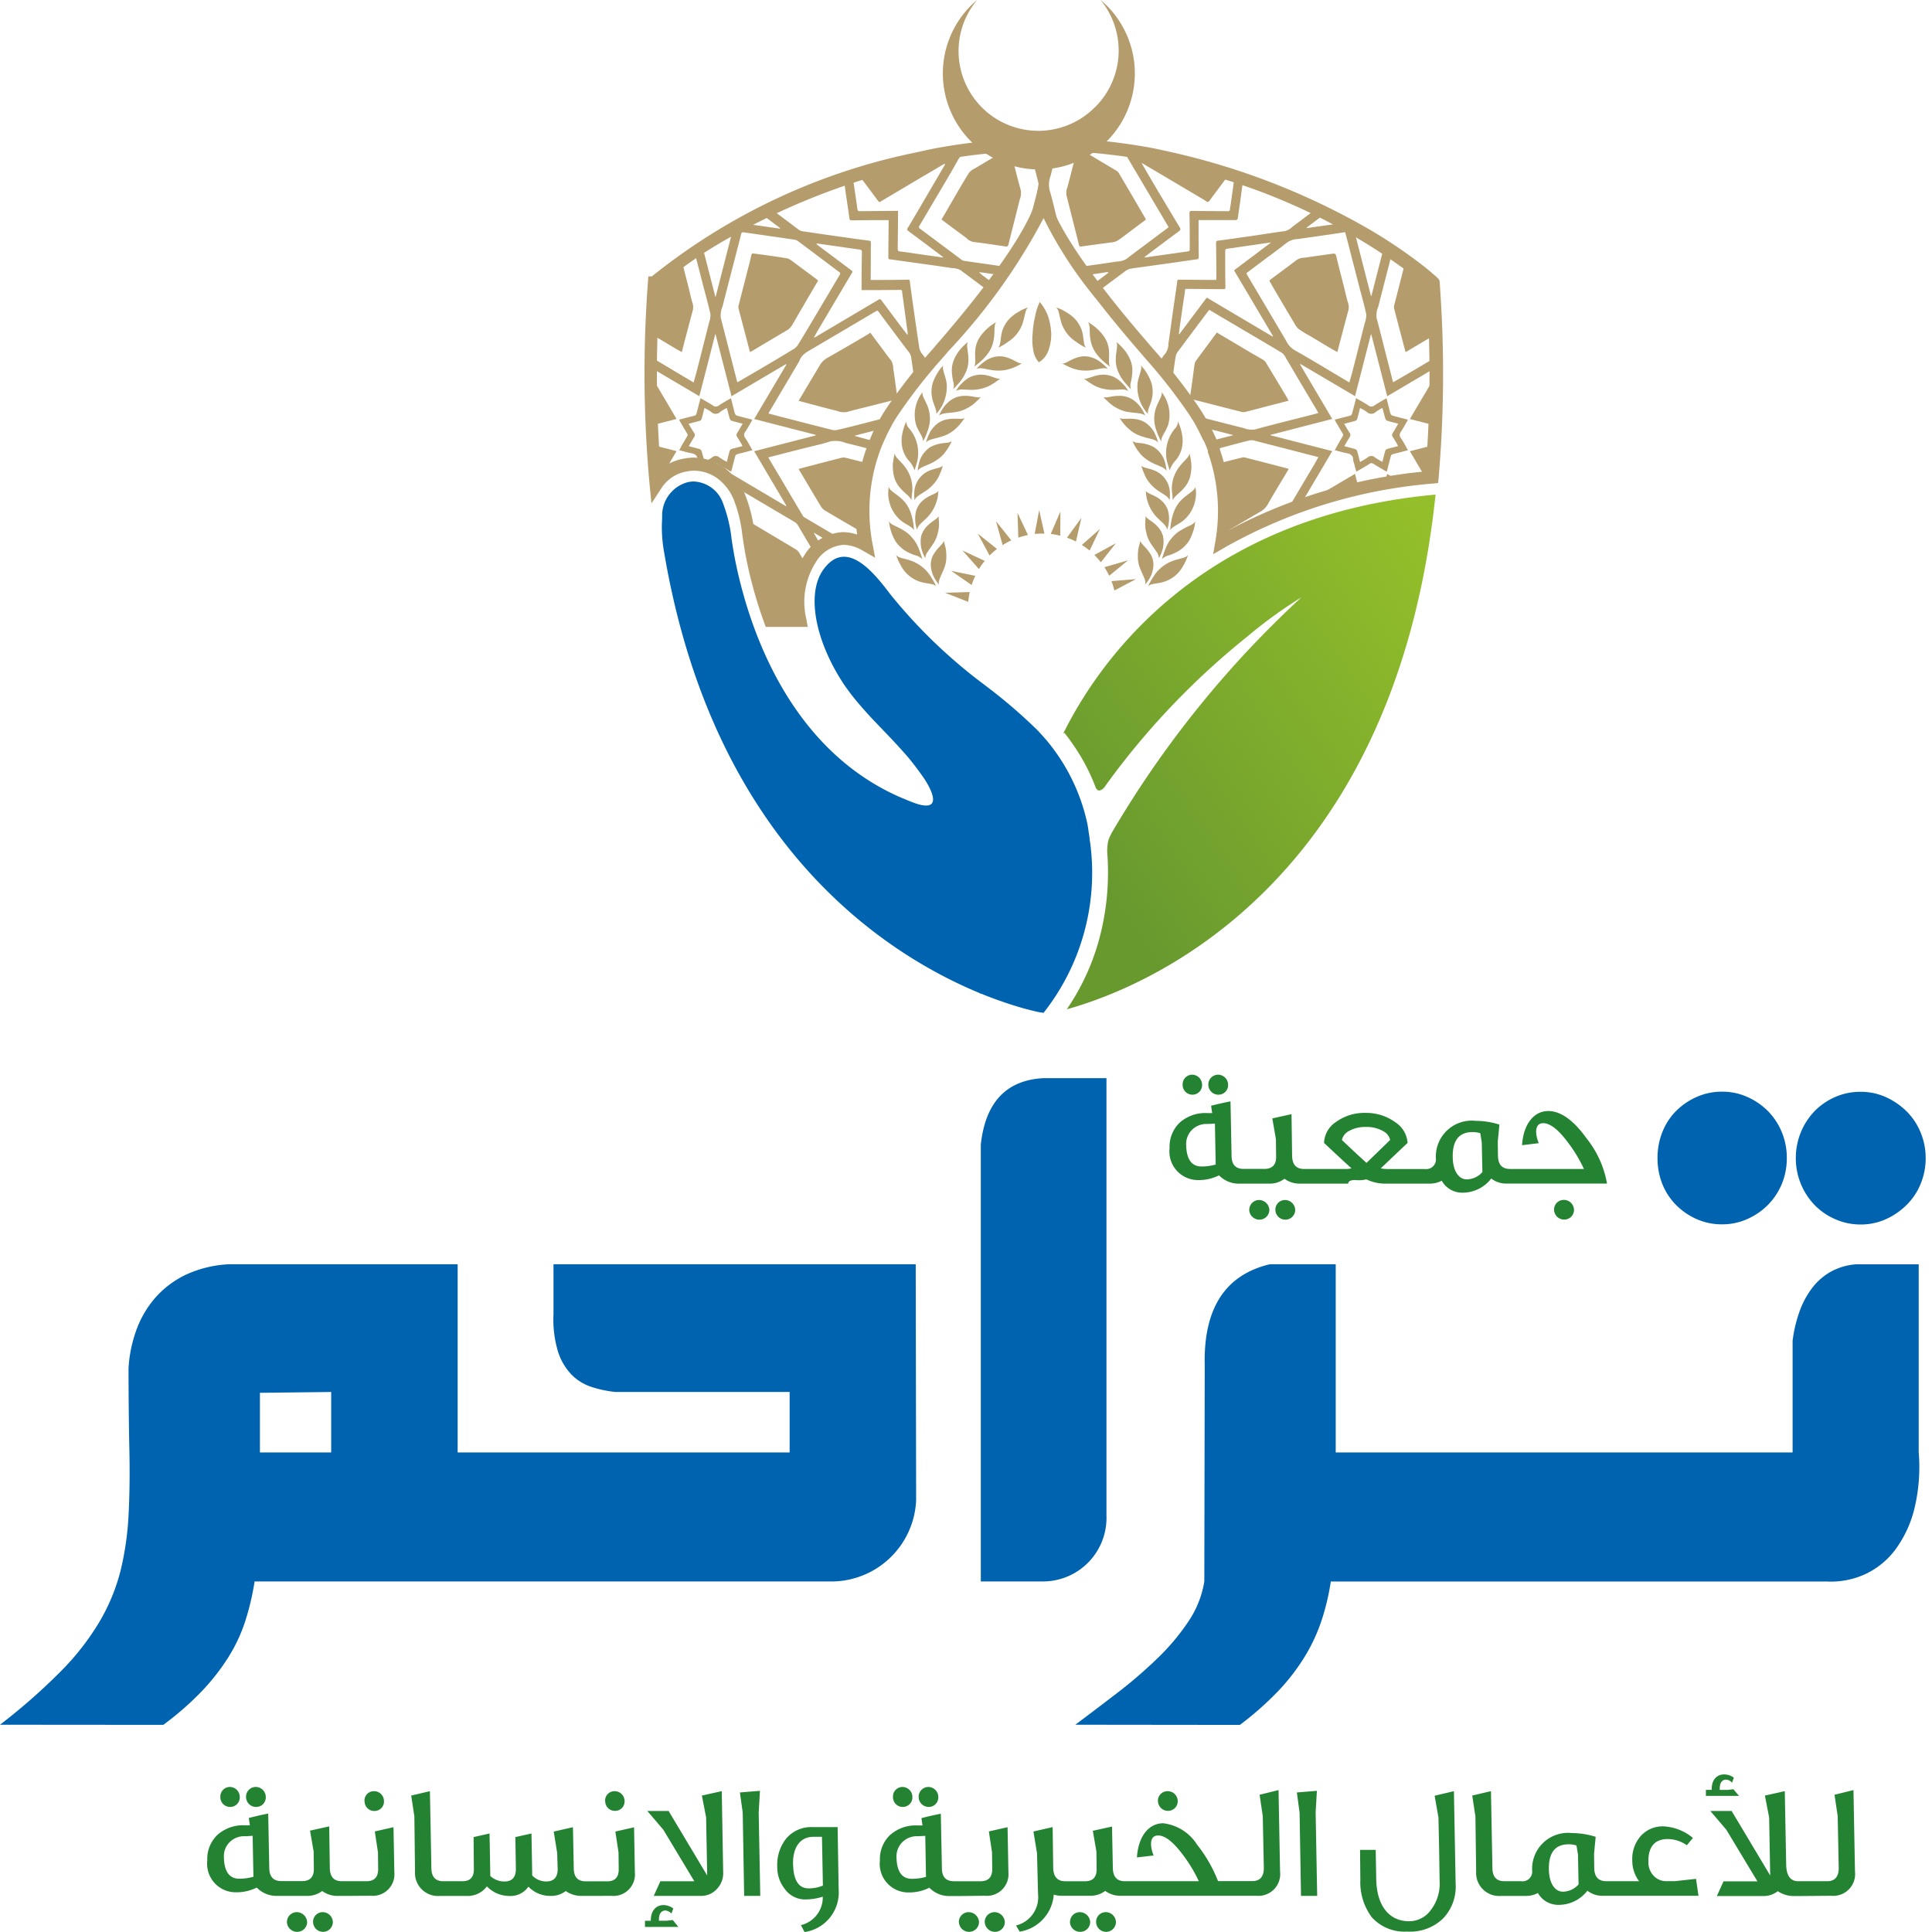 <svg xmlns="http://www.w3.org/2000/svg" xmlns:xlink="http://www.w3.org/1999/xlink" width="74" height="74" viewBox="0 0 74 74"><rect x="0" y="0" width="74" height="74" fill="#333333" stroke="none"/><defs><linearGradient id="a" x1="0.961" y1="0.049" x2="0.144" y2="0.806" gradientUnits="objectBoundingBox"><stop offset="0" stop-color="#94bf2a"/><stop offset="1" stop-color="#68992f"/></linearGradient><clipPath id="b"><path d="M198.23,94.2q-.327.067-.644.139c-6.737,1.531-10.152,4.77-10.152,4.77a46.176,46.176,0,0,0,.067,7.724,1.674,1.674,0,0,1,1.149-.746c.06-.011.1-.018.132-.021s.075-.008.127-.01h.015a1.772,1.772,0,0,1,1.084.346,2.159,2.159,0,0,1,.691.894l0,.005a5.47,5.47,0,0,1,.347,1.385c.011.073.012.09.016.114h0v0l0,.013c.013.093.026.177.036.242.017.1.03.183.04.241l0,.014,0,.007c0,.011,0,.021,0,.031a16.739,16.739,0,0,0,.73,2.7h1.141a3.093,3.093,0,0,1,.4-2.367,1.469,1.469,0,0,1,2.132-.516,7,7,0,0,1-.123-1.309,6.908,6.908,0,0,1,.417-2.373h0c.031-.09.069-.186.106-.274l.043-.1h0c.061-.137.112-.237.112-.237.067-.14.139-.278.215-.413,0,0,.054-.1.185-.309.03-.046.06-.092.09-.138a21.054,21.054,0,0,1,1.7-2.172h0c.075-.088.152-.179.231-.27,3.266-3.778,3.76-5.268,3.828-5.706.054.344.371,1.339,2.091,3.585h.008c.468.61,1.039,1.313,1.737,2.12q.119.137.231.27h0a21.1,21.1,0,0,1,1.7,2.172l.09.138c.131.205.185.309.185.309q.115.2.216.416l.011,0a5.58,5.58,0,0,1,.263.611.326.326,0,0,1,.008.074,6.924,6.924,0,0,1,.391,2.3,7.008,7.008,0,0,1-.1,1.176,19.579,19.579,0,0,1,8.06-2.473,46.168,46.168,0,0,0,.063-7.111h0c-.007-.112-.014-.224-.022-.337,0,0-3.416-3.238-10.153-4.77-.211-.048-.425-.094-.643-.139a22.089,22.089,0,0,0-8.268,0" transform="translate(-187.305 -93.807)" fill="none"/></clipPath><clipPath id="d"><rect width="74" height="74"/></clipPath></defs><g id="c" clip-path="url(#d)"><rect width="74" height="74" fill="#fff"/><g transform="translate(-130 -352.912)"><g transform="translate(130 394.075)"><path d="M41.188,24.765q.8-.6,1.623-1.231a17.843,17.843,0,0,0,1.522-1.312,8.561,8.561,0,0,0,1.183-1.408,3.825,3.825,0,0,0,.612-1.537l.016-8.271q-.079-3.266,2.492-3.878h2.525v7.209h17.5v-4.28a5.229,5.229,0,0,1,.267-1.126,3.315,3.315,0,0,1,.486-.9,2.349,2.349,0,0,1,.713-.62,2.379,2.379,0,0,1,.964-.281h2.4v7.209a6.789,6.789,0,0,1-.157,2.116,4.424,4.424,0,0,1-.713,1.569,3.061,3.061,0,0,1-1.16.965,3.157,3.157,0,0,1-1.5.29H50.973a9.033,9.033,0,0,1-.369,1.537,6.742,6.742,0,0,1-.651,1.376,7.982,7.982,0,0,1-1.011,1.3,12.161,12.161,0,0,1-1.451,1.28ZM0,24.765a23.06,23.06,0,0,0,2.367-2.084,9.771,9.771,0,0,0,1.466-1.9,7.471,7.471,0,0,0,.784-1.914,11.325,11.325,0,0,0,.306-2.116q.062-1.142.032-2.527T4.923,11.1a5.222,5.222,0,0,1,.29-1.425,3.911,3.911,0,0,1,.706-1.231,3.648,3.648,0,0,1,1.168-.9A4.4,4.4,0,0,1,8.78,7.128h8.749v7.209H30.245V12.02H23.581a4.289,4.289,0,0,1-.925-.193,1.924,1.924,0,0,1-.768-.474,2.259,2.259,0,0,1-.517-.886A4.264,4.264,0,0,1,21.2,9.043V7.128H35.074l.016,9.044a3.254,3.254,0,0,1-3.167,3.105H9.752a9.973,9.973,0,0,1-.361,1.529,6.191,6.191,0,0,1-.651,1.384,8.358,8.358,0,0,1-1.019,1.3,11.567,11.567,0,0,1-1.466,1.28ZM9.956,12.052v2.285h2.729V12.02Zm27.611,7.225V2.542Q37.834.113,39.966,0h2.414V16.751a2.435,2.435,0,0,1-2.414,2.526ZM70.289,5.4a2.479,2.479,0,0,1-.784-.539,2.582,2.582,0,0,1-.721-1.8,2.586,2.586,0,0,1,.721-1.8,2.487,2.487,0,0,1,.784-.538,2.373,2.373,0,0,1,.972-.2,2.318,2.318,0,0,1,.964.2,2.713,2.713,0,0,1,.792.538,2.433,2.433,0,0,1,.541.805,2.551,2.551,0,0,1,.2,1,2.551,2.551,0,0,1-.2,1,2.425,2.425,0,0,1-.541.8,2.7,2.7,0,0,1-.792.539,2.318,2.318,0,0,1-.964.2A2.373,2.373,0,0,1,70.289,5.4Zm-5.3,0A2.579,2.579,0,0,1,64.2,4.86a2.4,2.4,0,0,1-.526-.8,2.643,2.643,0,0,1-.187-1,2.644,2.644,0,0,1,.187-1,2.4,2.4,0,0,1,.526-.805,2.588,2.588,0,0,1,.791-.538,2.378,2.378,0,0,1,.972-.2,2.337,2.337,0,0,1,.956.2,2.613,2.613,0,0,1,.792.538,2.531,2.531,0,0,1,.533.805,2.562,2.562,0,0,1,.195,1,2.561,2.561,0,0,1-.195,1,2.522,2.522,0,0,1-.533.8,2.6,2.6,0,0,1-.792.539,2.337,2.337,0,0,1-.956.2A2.378,2.378,0,0,1,64.989,5.4Z" transform="translate(0 0.133)" fill="#0063b0"/><path d="M47.66,25.265H39.679l1.211-.9c.512-.381,1.056-.793,1.616-1.226a17.433,17.433,0,0,0,1.479-1.275A8.1,8.1,0,0,0,45.1,20.538a3.357,3.357,0,0,0,.528-1.3l.016-8.225a5.05,5.05,0,0,1,.663-2.879,3.47,3.47,0,0,1,2.214-1.491l.057-.014h3.084v7.209h16.5V10.025l0-.032a5.755,5.755,0,0,1,.293-1.234,3.827,3.827,0,0,1,.56-1.035,2.856,2.856,0,0,1,.863-.75,2.887,2.887,0,0,1,1.165-.344l.044,0h2.9v7.693a7.3,7.3,0,0,1-.173,2.256,4.938,4.938,0,0,1-.8,1.744,3.569,3.569,0,0,1-1.348,1.119,3.661,3.661,0,0,1-1.72.337H51.393a9.207,9.207,0,0,1-.316,1.2,7.277,7.277,0,0,1-.7,1.478A8.52,8.52,0,0,1,49.3,23.83a12.726,12.726,0,0,1-1.51,1.333Zm-4.98-1h4.641a11.45,11.45,0,0,0,1.258-1.124,7.52,7.52,0,0,0,.948-1.213,6.276,6.276,0,0,0,.6-1.274,8.579,8.579,0,0,0,.348-1.452l.065-.424H69.981a2.677,2.677,0,0,0,1.263-.242,2.546,2.546,0,0,0,.972-.811,3.95,3.95,0,0,0,.63-1.394,6.329,6.329,0,0,0,.143-1.961V7.628H71.112a1.884,1.884,0,0,0-.743.218,1.836,1.836,0,0,0-.562.489A2.834,2.834,0,0,0,69.4,9.1a4.729,4.729,0,0,0-.237.988v4.747h-18.5V7.628H48.7c-1.447.367-2.1,1.438-2.053,3.366V11l-.016,8.316-.006.038a4.339,4.339,0,0,1-.689,1.736,9.1,9.1,0,0,1-1.251,1.49,18.436,18.436,0,0,1-1.564,1.349Zm-36.259,1H-1.452l1.144-.894a22.676,22.676,0,0,0,2.316-2.038,9.322,9.322,0,0,0,1.392-1.8,7.01,7.01,0,0,0,.733-1.787,10.878,10.878,0,0,0,.292-2.022c.041-.751.051-1.588.031-2.488s-.032-1.963-.032-3.132v-.032a5.748,5.748,0,0,1,.318-1.56,4.425,4.425,0,0,1,.8-1.386A4.159,4.159,0,0,1,6.863,7.1a4.908,4.908,0,0,1,1.885-.471h9.282v7.209H29.745V12.52l-6.213,0A4.811,4.811,0,0,1,22.5,12.3a2.427,2.427,0,0,1-.965-.6,2.763,2.763,0,0,1-.637-1.079,4.693,4.693,0,0,1-.2-1.588V6.628H35.573L35.59,16.2l0,.026a3.759,3.759,0,0,1-3.6,3.549l-.033,0H10.172a10.237,10.237,0,0,1-.3,1.183,6.724,6.724,0,0,1-.7,1.5,8.9,8.9,0,0,1-1.08,1.373,12.124,12.124,0,0,1-1.529,1.336Zm-5.02-1H6.088a10.846,10.846,0,0,0,1.271-1.124,7.9,7.9,0,0,0,.959-1.217,5.721,5.721,0,0,0,.6-1.272A9.52,9.52,0,0,0,9.259,19.2l.066-.422H31.889a2.744,2.744,0,0,0,2.7-2.631l-.015-8.518H21.7V9.052a3.8,3.8,0,0,0,.146,1.253,1.782,1.782,0,0,0,.4.694,1.416,1.416,0,0,0,.57.352,3.8,3.8,0,0,0,.795.168h7.138v3.317H17.029V7.628H8.8a3.91,3.91,0,0,0-1.486.366,3.167,3.167,0,0,0-1.01.777,3.431,3.431,0,0,0-.617,1.075,4.747,4.747,0,0,0-.261,1.274c0,1.155.011,2.2.031,3.093.021.926.01,1.789-.032,2.565a11.88,11.88,0,0,1-.32,2.21,8.009,8.009,0,0,1-.836,2.043,10.315,10.315,0,0,1-1.54,2C2.35,23.418,1.907,23.832,1.4,24.265Zm38.579-4.488H37.067V2.515l0-.027c.26-2.357,1.7-2.925,2.87-2.987h2.941V16.777l0,.026A2.91,2.91,0,0,1,40,19.776Zm-1.914-1h1.884c1.17-.074,1.784-.727,1.93-2.053V.5h-1.9c-.728.041-1.709.305-1.913,2.07Zm-24.882-3.94H9.456V11.558l3.729-.044Zm-2.729-1h1.729V12.526l-1.729.02ZM71.261,6.1a2.879,2.879,0,0,1-1.174-.244,2.987,2.987,0,0,1-.94-.647,3.022,3.022,0,0,1-.536-.758,2.987,2.987,0,0,1-.546.762,3.119,3.119,0,0,1-.944.644,2.847,2.847,0,0,1-1.159.244,2.885,2.885,0,0,1-1.175-.244,3.091,3.091,0,0,1-.943-.643,2.9,2.9,0,0,1-.635-.97,3.155,3.155,0,0,1-.224-1.185,3.156,3.156,0,0,1,.224-1.184A2.912,2.912,0,0,1,63.844.9a3.1,3.1,0,0,1,.944-.643A2.884,2.884,0,0,1,65.962.015,2.846,2.846,0,0,1,67.12.259,3.125,3.125,0,0,1,68.063.9a3.008,3.008,0,0,1,.548.765,3.034,3.034,0,0,1,.535-.759,3,3,0,0,1,.94-.647A2.878,2.878,0,0,1,71.261.015a2.823,2.823,0,0,1,1.17.245A3.221,3.221,0,0,1,73.367.9a2.942,2.942,0,0,1,.652.968,3.137,3.137,0,0,1,0,2.383,2.934,2.934,0,0,1-.653.968,3.211,3.211,0,0,1-.936.637A2.822,2.822,0,0,1,71.261,6.1Zm0-5.085a1.885,1.885,0,0,0-.769.158,2,2,0,0,0-.628.43,2.087,2.087,0,0,0-.423.65,2.049,2.049,0,0,0-.156.8,2.049,2.049,0,0,0,.157.805,2.077,2.077,0,0,0,.422.648,1.993,1.993,0,0,0,.628.431,1.886,1.886,0,0,0,.769.159,1.83,1.83,0,0,0,.759-.157,2.217,2.217,0,0,0,.647-.44,1.914,1.914,0,0,0,.431-.641,2.038,2.038,0,0,0,.157-.8,2.04,2.04,0,0,0-.157-.8,1.921,1.921,0,0,0-.43-.641,2.225,2.225,0,0,0-.647-.439A1.831,1.831,0,0,0,71.261,1.015Zm-5.3,0a1.891,1.891,0,0,0-.77.158,2.075,2.075,0,0,0-.64.435,1.916,1.916,0,0,0-.415.639,2.131,2.131,0,0,0-.151.81,2.131,2.131,0,0,0,.151.811,1.908,1.908,0,0,0,.416.638,2.066,2.066,0,0,0,.64.435,1.891,1.891,0,0,0,.77.159,1.827,1.827,0,0,0,.754-.159,2.09,2.09,0,0,0,.641-.436,2.041,2.041,0,0,0,.581-1.448,2.045,2.045,0,0,0-.583-1.451,2.1,2.1,0,0,0-.64-.433A1.827,1.827,0,0,0,65.962,1.015Z" transform="translate(0 0.133)" fill="rgba(0,0,0,0)"/><path d="M22.737,5.773a1.092,1.092,0,0,0,.837-1.09,2.212,2.212,0,0,1-.666.106.95.95,0,0,1-.777-.386,1.336,1.336,0,0,1-.3-.866,1.612,1.612,0,0,1,.335-1.071,1.245,1.245,0,0,1,1.012-.448h.965L24.182,4.4a1.531,1.531,0,0,1-1.306,1.638Zm-.3-2.336c.014.616.209.928.6.928a1.455,1.455,0,0,0,.542-.106l-.036-1.869h-.33C22.708,2.391,22.423,2.79,22.435,3.438ZM34.044,5.649a.367.367,0,0,1,.367-.373.391.391,0,0,1,.392.38.375.375,0,0,1-.373.374A.381.381,0,0,1,34.044,5.649Zm-1,0a.376.376,0,0,1,.373-.373.4.4,0,0,1,.4.38.38.38,0,0,1-.379.374A.39.39,0,0,1,33.041,5.649Zm-2.068.137a1.114,1.114,0,0,0,.844-1.2L31.78,3.02l-.137-.834.736-.168L32.4,3.575c.008.343.161.517.466.517h.753c.306,0,.455-.162.444-.491l-.007-.642-.138-.8.735-.162L34.685,3.6c.011.33.16.491.465.491h2.827a5.486,5.486,0,0,0-.641-1.052c-.353-.467-.661-.7-.916-.7-.187,0-.276.118-.273.349a1.284,1.284,0,0,0,.1.417l-.64.074c.052-.816.458-1.308,1.006-1.308a1.784,1.784,0,0,1,1.3.822,5.369,5.369,0,0,1,.8,1.394H40.02c.3,0,.45-.169.448-.511L40.427,1.6,40.306.779,41.031.6l.058,3.12a.833.833,0,0,1-.905.928H35.009a.978.978,0,0,1-.617-.186.928.928,0,0,1-.591.186H32.735a.983.983,0,0,1-.313-.044,1.558,1.558,0,0,1-1.306,1.42Zm-1.2-.137a.378.378,0,0,1,.379-.373.4.4,0,0,1,.392.38.375.375,0,0,1-.373.374A.392.392,0,0,1,29.778,5.649Zm-.99,0a.376.376,0,0,1,.373-.373.4.4,0,0,1,.4.38.379.379,0,0,1-.379.374A.39.39,0,0,1,28.788,5.649Zm-24.735,0a.367.367,0,0,1,.366-.373.391.391,0,0,1,.392.38.375.375,0,0,1-.373.374A.381.381,0,0,1,4.052,5.649Zm-1,0a.377.377,0,0,1,.373-.373.4.4,0,0,1,.4.38.379.379,0,0,1-.379.374A.39.39,0,0,1,3.05,5.649ZM44.6,5.468a2.248,2.248,0,0,1-.436-1.426L44.153,2.89h.6l.02,1.127c.019,1,.482,1.607,1.261,1.607a1.024,1.024,0,0,0,.826-.424A1.656,1.656,0,0,0,47.2,4.073l-.019-1.264-.025-1.158L47.01.817l.738-.175.066,3.544a1.762,1.762,0,0,1-.482,1.333,1.814,1.814,0,0,1-1.374.5A1.681,1.681,0,0,1,44.6,5.468Zm-27.836.374,0-.237h.224c-.008-.342.169-.6.487-.6a.639.639,0,0,1,.375.131c-.018.05-.045.112-.07.193a.417.417,0,0,0-.228-.118c-.176.006-.262.137-.253.392h.3l.23-.025.214.262Zm34.2-1.3a.93.93,0,0,1-.461.112h-.959a.88.88,0,0,1-.944-.928l-.028-2.117L48.45.81l.717-.169.056,2.939c0,.342.156.51.455.51h.642a.371.371,0,0,0,.425-.411,1.374,1.374,0,0,1,1.526-1.432,3.061,3.061,0,0,1,.907.143l-.062.648.007.561c.011.33.16.491.465.491h1.252a1.312,1.312,0,0,1-.26-.791,1.323,1.323,0,0,1,.331-.947,1.126,1.126,0,0,1,.886-.361,1.9,1.9,0,0,1,1.106.442l-.233.28a1.294,1.294,0,0,0-.73-.237c-.5,0-.752.293-.743.872a.752.752,0,0,0,.226.56.658.658,0,0,0,.463.181h.323L57.022,4l.094.648H53.46a.932.932,0,0,1-.6-.193,1.381,1.381,0,0,1-1.1.541A.89.89,0,0,1,50.964,4.54Zm.423-.884c.01.523.237.834.536.834a.811.811,0,0,0,.6-.28L52.5,3.07l-.057-.349a.953.953,0,0,0-.3-.044C51.624,2.678,51.369,3,51.386,3.656Zm9.653,1H60.8a1.089,1.089,0,0,1-.648-.186.86.86,0,0,1-.566.186H57.82l.254-.561h1.3L58.181,2.117,57.569,1.4h.816l1.478,2.472-.041-2.223L59.66.81l.761-.169.054,2.815c.009.423.159.635.464.635h1.1c.3,0,.45-.169.448-.511L62.448,1.6,62.326.779,63.052.6l.058,3.12a.834.834,0,0,1-.905.928Zm-32.209,0h-.374a1.051,1.051,0,0,1-.8-.318,1.722,1.722,0,0,1-.8.181,1.093,1.093,0,0,1-1.094-1.221,1.273,1.273,0,0,1,.38-.971,1.47,1.47,0,0,1,1.051-.374h.2l-.041-.28c.265-.069.515-.125.742-.169l.042,2.086q0,.5.463.5H29.62c.3,0,.455-.162.444-.492l-.007-.616-.121-.8.716-.162.032,1.725a.825.825,0,0,1-.9.9ZM27.166,2.367a.779.779,0,0,0-.553.237.767.767,0,0,0-.215.579c.012.542.21.816.59.816a1.948,1.948,0,0,0,.54-.075L27.5,2.354C27.386,2.36,27.272,2.367,27.166,2.367ZM17.1,4.653l.254-.561h1.3L17.466,2.117,16.854,1.4h.815l1.478,2.472-.041-2.223L18.944.81l.761-.169.054,3.083a.875.875,0,0,1-.225.647.813.813,0,0,1-.662.281Zm24.792,0-.055-3.188L41.733.691,42.5.629l-.048.828.059,3.195Zm-21.329,0-.055-3.188L20.4.691l.768-.062-.048.828.06,3.195Zm-6.041,0h-.163a1.041,1.041,0,0,1-.63-.186.9.9,0,0,1-.585.186A1.152,1.152,0,0,1,12.3,4.3a.832.832,0,0,1-.742.355,1.185,1.185,0,0,1-.849-.367,1.158,1.158,0,0,1-.118.131.916.916,0,0,1-.659.236H8.9a.88.88,0,0,1-.944-.928L7.931,1.607,7.81.81,8.527.642l.056,2.939c0,.342.156.51.455.51h.735c.3,0,.448-.162.437-.491L10.2,2.4l.611-.137.028,1.551v.075a.782.782,0,0,0,.543.212c.292,0,.442-.162.437-.491L11.8,2.4l.617-.137.028,1.607a.736.736,0,0,0,.538.23c.293,0,.442-.162.437-.491L13.4,3l-.131-.81.736-.168.032,1.588c.006.323.155.485.455.485h.822c.306,0,.455-.162.444-.491l-.007-.616-.121-.8.716-.162.031,1.725a.824.824,0,0,1-.9.9Zm-9.217,0H5.017A.978.978,0,0,1,4.4,4.466a.928.928,0,0,1-.591.186H2.694a1.051,1.051,0,0,1-.8-.318,1.72,1.72,0,0,1-.8.181A1.093,1.093,0,0,1,0,3.294a1.275,1.275,0,0,1,.38-.971,1.472,1.472,0,0,1,1.051-.374h.2l-.041-.28c.265-.069.514-.125.743-.169l.041,2.086q.005.5.463.5h.8c.3,0,.455-.162.444-.491l-.008-.642-.138-.8.735-.162L4.693,3.6c.011.33.16.491.465.491H6.1c.3,0,.455-.162.444-.491l-.007-.616-.121-.8.716-.162.032,1.725a.825.825,0,0,1-.9.9ZM1.4,2.367A.778.778,0,0,0,.851,2.6a.763.763,0,0,0-.215.579c.012.542.21.816.59.816a1.95,1.95,0,0,0,.541-.075l-.03-1.569C1.623,2.36,1.509,2.367,1.4,2.367Zm35.01-1.345a.368.368,0,0,1,.368-.38.384.384,0,0,1,.392.38.37.37,0,0,1-.379.374A.381.381,0,0,1,36.413,1.022Zm-21.173,0a.36.36,0,0,1,.367-.38.381.381,0,0,1,.379.38.36.36,0,0,1-.367.374A.369.369,0,0,1,15.241,1.022Zm-9.217,0a.36.36,0,0,1,.367-.38.38.38,0,0,1,.38.38A.36.36,0,0,1,6.4,1.4.369.369,0,0,1,6.024,1.022ZM27.247.86a.374.374,0,0,1,.374-.38A.388.388,0,0,1,28,.872a.365.365,0,0,1-.366.374A.384.384,0,0,1,27.247.86Zm-.984,0a.367.367,0,0,1,.362-.38.384.384,0,0,1,.382.392.365.365,0,0,1-.366.374A.373.373,0,0,1,26.263.86ZM1.484.86A.373.373,0,0,1,1.858.48.387.387,0,0,1,2.24.872a.364.364,0,0,1-.366.374A.383.383,0,0,1,1.484.86ZM.5.86A.367.367,0,0,1,.861.48a.384.384,0,0,1,.383.392.365.365,0,0,1-.366.374A.373.373,0,0,1,.5.86ZM57.4.822l0-.23h.224C57.609.249,57.785,0,58.1,0a.626.626,0,0,1,.37.125c-.018.05-.038.112-.069.193A.333.333,0,0,0,58.182.2c-.174,0-.261.131-.252.393h.3l.224-.025.215.255Z" transform="translate(7.94 26.801)" fill="#248332"/><path d="M22.619,6.618,22,5.452l.608-.162.064-.019a1.457,1.457,0,0,1-.927-.551q-.032-.038-.061-.077l.009.509H20.076L20.065,4.5a1.3,1.3,0,0,1-.154.206,1.25,1.25,0,0,1-.243.219l.015.815L19.3,5.1a1.53,1.53,0,0,1-.426.057h-.494l-.058.158L18.3,5.36l.8.982H16.271L16.262,5.1h.088l.16-.352a1.4,1.4,0,0,1-1.031.4H14.364a1.645,1.645,0,0,1-.62-.114,1.5,1.5,0,0,1-.594.114,1.638,1.638,0,0,1-.811-.206,1.431,1.431,0,0,1-.776.206,1.611,1.611,0,0,1-.82-.219,1.467,1.467,0,0,1-.805.219H8.9a1.364,1.364,0,0,1-1.329-.843,1.257,1.257,0,0,1-.278.441,1.4,1.4,0,0,1-1.033.4H5.15a.889.889,0,0,1,.161.49v.016a.877.877,0,0,1-.873.871.886.886,0,0,1-.5-.153.877.877,0,0,1-.5.153.893.893,0,0,1-.891-.871.858.858,0,0,1,.155-.505H2.694a1.621,1.621,0,0,1-.881-.242,2.547,2.547,0,0,1-.708.106H1.094A1.588,1.588,0,0,1-.5,3.3V3.294A1.763,1.763,0,0,1,.035,1.961a1.784,1.784,0,0,1,.444-.308.861.861,0,0,1-.223-.161A.885.885,0,0,1,0,.864.884.884,0,0,1,.251.237.848.848,0,0,1,.861-.02a.875.875,0,0,1,.5.154.867.867,0,0,1,.5-.154A.892.892,0,0,1,2.74.862q0,.026,0,.053L2.82.9l.053,2.678q0,.008,0,.014h.7L3.57,3,3.357,1.77l1.8-.4.038,2.214v0h.849l-.007-.567L5.85,1.8l.1-.023a.871.871,0,0,1-.431-.743A.86.86,0,0,1,6.391.142a.88.88,0,0,1,.879.867v.007a.875.875,0,0,1-.145.5L7.4,1.451,7.246.429,9.015.013l.068,3.565s0,.009,0,.013h.627L9.7,2l1.6-.36.006.356L12.9,1.64l0,.117,1.59-.363.045,2.2h.721l-.006-.567L15.067,1.8l.1-.023a.871.871,0,0,1-.43-.743.86.86,0,0,1,.867-.893A.878.878,0,0,1,16.477.9h1.476l.66,1.1-.006-.3L18.36.427,20.195.021l0,.185L21.7.084l-.08,1.383.016.87a1.919,1.919,0,0,1,.133-.185l0-.006a1.734,1.734,0,0,1,1.4-.628H24.63l.051,2.87A2.035,2.035,0,0,1,23,6.519ZM16.85,2.164l.028,1.576a1.664,1.664,0,0,1-.008.217l.165-.365h.737L17.058,2.41Zm6.166,1.7h.049l-.018-.916a.753.753,0,0,0-.112.479A.9.9,0,0,0,23.016,3.865ZM1.2,3.5a.47.47,0,0,0,.063,0L1.247,2.92a.33.33,0,0,0-.037.032.264.264,0,0,0-.074.211v.009A.685.685,0,0,0,1.2,3.5ZM30.879,6.613l-.161-.275a.866.866,0,0,1-.542.191.908.908,0,0,1-.5-.15.877.877,0,0,1-.492.15.894.894,0,0,1-.892-.871.856.856,0,0,1,.155-.5h-.112v0a1.584,1.584,0,0,1-.755-.238,2.548,2.548,0,0,1-.708.106h-.011A1.589,1.589,0,0,1,25.263,3.3v-.01a1.74,1.74,0,0,1,.979-1.642.862.862,0,0,1-.223-.161.885.885,0,0,1-.256-.627.884.884,0,0,1,.251-.627.849.849,0,0,1,.611-.257.875.875,0,0,1,.5.154.868.868,0,0,1,.5-.154A.893.893,0,0,1,28.5.861q0,.026,0,.053L28.583.9l.054,2.684s0,.006,0,.009h.927l-.007-.568L29.372,1.8l1.769-.4.007.385,1.721-.392L32.9,3.566c0,.009,0,.018,0,.025h.662L33.561,3,33.349,1.77l1.8-.4L35.169,2.7a1.682,1.682,0,0,1,.884-1.206.887.887,0,0,1-.14-.458A.863.863,0,0,1,36.159.4a.874.874,0,0,1,.623-.263.888.888,0,0,1,.892.866v.009a.861.861,0,0,1-.229.6,3.154,3.154,0,0,1,.852.77l0,0a6,6,0,0,1,.737,1.2h.93s0,0,0,0l-.04-1.944L39.744.4l1.775-.426,0,.234,1.51-.123-.08,1.383.068,3.685H41.4l-.011-.629a1.246,1.246,0,0,1-.176.229,1.4,1.4,0,0,1-1.034.4H35.141a.889.889,0,0,1,.161.49v.016a.878.878,0,0,1-1.374.718.875.875,0,0,1-.5.153.894.894,0,0,1-.89-.834,2.3,2.3,0,0,1-1.294.816Zm-.253-1.7a.907.907,0,0,1,.323.35.613.613,0,0,0,.367-.668l-.037-1.526-.123-.751.026,1.424a1.359,1.359,0,0,1-.367,1.011A1.251,1.251,0,0,1,30.627,4.911Zm5.79-1.32h.7q-.085-.125-.179-.247c-.052-.069-.1-.129-.145-.181l.133.369ZM26.958,3.5a.465.465,0,0,0,.063,0l-.011-.579a.335.335,0,0,0-.038.032.271.271,0,0,0-.074.212v.008A.684.684,0,0,0,26.958,3.5Zm19,3.026a2.167,2.167,0,0,1-1.735-.73l-.005-.007a2.73,2.73,0,0,1-.55-1.736l-.021-1.66h1.6l.029,1.618c.01.509.15,1.116.761,1.116a.519.519,0,0,0,.433-.232l.009-.011a1.179,1.179,0,0,0,.22-.8l-.02-1.268L46.654,1.7,46.438.438l1.8-.426.006.334L49.656.013l.068,3.565s0,.009,0,.014h.524a1.865,1.865,0,0,1,2.024-1.843,3.538,3.538,0,0,1,1.054.165l.389.12-.1,1.026.007.528v0h.483a2.157,2.157,0,0,1-.025-.278V3.306a1.809,1.809,0,0,1,.463-1.291A1.635,1.635,0,0,1,55.8,1.493a2.388,2.388,0,0,1,1.4.541l.423.315-.858,1.034-.375-.251a.8.8,0,0,0-.451-.152.3.3,0,0,0-.18.039.52.52,0,0,0-.063.321c.005.15.048.189.064.2a.161.161,0,0,0,.124.049h.3l1.263-.136.089.61.215-.475h.737L57.774,2.41,56.49.9H56.9l-.01-.8h.321a.986.986,0,0,1,.2-.31A.954.954,0,0,1,58.1-.5a1.124,1.124,0,0,1,.664.221l.3.22-.14.392,0,.013L59.1.553,59.076.427,60.909.021l.066,3.426a.838.838,0,0,0,.013.144h1s0,0,0,0l-.04-1.944L61.765.4,63.54-.027l.069,3.742a1.4,1.4,0,0,1-.372,1.037,1.4,1.4,0,0,1-1.033.4H60.54V5.134q-.078-.011-.154-.029l.012.631-.385-.643a1.5,1.5,0,0,1-.425.059H53.46a1.553,1.553,0,0,1-.5-.081,1.835,1.835,0,0,1-1.189.43,1.383,1.383,0,0,1-.97-.376,1.558,1.558,0,0,1-.295.027h-.959A1.381,1.381,0,0,1,48.3,4.49a2.153,2.153,0,0,1-.614,1.377A2.3,2.3,0,0,1,45.958,6.522Zm12.966-5.2.4.677-.006-.3-.073-.375Z" transform="translate(7.94 26.801)" fill="rgba(0,0,0,0)"/><path d="M14.726,5.169a.37.37,0,0,1,.379-.373.39.39,0,0,1,.385.38.369.369,0,0,1-.366.373A.384.384,0,0,1,14.726,5.169Zm-10.674,0A.367.367,0,0,1,4.419,4.8a.392.392,0,0,1,.392.38.375.375,0,0,1-.373.373A.381.381,0,0,1,4.052,5.169Zm-1,0A.376.376,0,0,1,3.422,4.8a.4.4,0,0,1,.4.38.38.38,0,0,1-.379.373A.39.39,0,0,1,3.05,5.169ZM10.423,4.06a.936.936,0,0,1-.461.112H8.193a1.7,1.7,0,0,1-.654-.162,1.272,1.272,0,0,1-.429.025c-.181,0-.266.043-.268.137H5.017A.977.977,0,0,1,4.4,3.986a.928.928,0,0,1-.591.187H2.694a1.051,1.051,0,0,1-.8-.318,1.718,1.718,0,0,1-.8.181A1.093,1.093,0,0,1,0,2.815a1.278,1.278,0,0,1,.38-.972A1.472,1.472,0,0,1,1.431,1.47h.2l-.041-.28c.265-.069.515-.124.743-.168l.041,2.086q.005.505.463.5h.8c.3,0,.455-.162.443-.492l-.007-.642-.138-.8.735-.162L4.693,3.12c.011.33.16.492.465.492H6.734a1.027,1.027,0,0,0,.236-.025c-.146-.125-.494-.449-1.053-.972a.99.99,0,0,1,.452-.8A1.833,1.833,0,0,1,7.5,1.464a1.885,1.885,0,0,1,1.15.361,1.014,1.014,0,0,1,.465.791q-.094.084-1.027.972a1.166,1.166,0,0,0,.249.025H9.78A.371.371,0,0,0,10.2,3.2a1.374,1.374,0,0,1,1.526-1.432,3.048,3.048,0,0,1,.907.143l-.063.647.007.561c.011.33.161.492.466.492h2.828a5.511,5.511,0,0,0-.642-1.053c-.353-.467-.661-.7-.916-.7-.186,0-.276.118-.273.348a1.286,1.286,0,0,0,.1.417L13.5,2.7c.052-.816.458-1.308,1.006-1.308.473,0,.966.349,1.469,1.053a3.809,3.809,0,0,1,.779,1.725H12.92a.93.93,0,0,1-.6-.193,1.38,1.38,0,0,1-1.1.542A.891.891,0,0,1,10.423,4.06Zm.422-.884c.01.523.237.834.536.834a.814.814,0,0,0,.6-.28l-.024-1.14L11.9,2.242a.938.938,0,0,0-.3-.044C11.084,2.2,10.829,2.522,10.845,3.176ZM1.4,1.887a.782.782,0,0,0-.553.237A.762.762,0,0,0,.636,2.7c.011.542.21.816.589.816a1.95,1.95,0,0,0,.541-.075l-.03-1.569C1.623,1.881,1.51,1.887,1.4,1.887Zm5.439.287A.524.524,0,0,0,6.6,2.5c.209.2.515.492.943.878L8.448,2.5a.508.508,0,0,0-.254-.33,1.269,1.269,0,0,0-.677-.168A1.263,1.263,0,0,0,6.842,2.174ZM1.484.38A.374.374,0,0,1,1.858,0a.389.389,0,0,1,.383.393.365.365,0,0,1-.367.373A.383.383,0,0,1,1.484.38ZM.5.38A.367.367,0,0,1,.861,0a.385.385,0,0,1,.383.393A.365.365,0,0,1,.878.766.373.373,0,0,1,.5.38Z" transform="translate(44.798)" fill="#248332"/><path d="M15.124,6.049a.886.886,0,0,1-.9-.871.865.865,0,0,1,.152-.5H12.92a1.551,1.551,0,0,1-.5-.081,1.835,1.835,0,0,1-1.189.43,1.382,1.382,0,0,1-.969-.376,1.552,1.552,0,0,1-.295.028H8.193a2.027,2.027,0,0,1-.7-.143c-.049,0-.1.007-.159.008l0,.135H5.15a.89.89,0,0,1,.16.49v.016a.876.876,0,0,1-.873.87.886.886,0,0,1-.5-.153.877.877,0,0,1-.5.153.894.894,0,0,1-.891-.871.858.858,0,0,1,.155-.5h-.01a1.621,1.621,0,0,1-.882-.242,2.529,2.529,0,0,1-.708.105h-.01A1.589,1.589,0,0,1-.5,2.825v-.01A1.766,1.766,0,0,1,.035,1.481,1.783,1.783,0,0,1,.48,1.173a.861.861,0,0,1-.223-.162A.884.884,0,0,1,0,.385.885.885,0,0,1,.251-.243.848.848,0,0,1,.861-.5a.875.875,0,0,1,.5.154.867.867,0,0,1,.5-.154.894.894,0,0,1,.883.884q0,.025,0,.051L2.82.419,2.873,3.1q0,.008,0,.014h.7L3.57,2.524,3.357,1.29l1.8-.4.038,2.213v0h.523l-.14-.131-.153-.143,0-.21a1.459,1.459,0,0,1,.645-1.2l.007-.006A2.334,2.334,0,0,1,7.5.964a2.384,2.384,0,0,1,1.446.458A1.5,1.5,0,0,1,9.619,2.6l.006.23-.171.154-.134.125h.388a1.865,1.865,0,0,1,2.024-1.843,3.524,3.524,0,0,1,1.055.166l.389.12-.042.438a1.461,1.461,0,0,1,1.375-1.1,2.455,2.455,0,0,1,1.876,1.262,4.249,4.249,0,0,1,.869,1.959l.064.557h-1.49a.885.885,0,0,1,.164.489v.017A.873.873,0,0,1,15.124,6.049ZM14.31,3.112h.708q-.086-.125-.18-.248c-.052-.069-.1-.128-.144-.18l.133.367ZM1.2,3.017a.48.48,0,0,0,.063,0L1.247,2.44a.341.341,0,0,0-.038.033.262.262,0,0,0-.073.209v.011A.685.685,0,0,0,1.2,3.017Z" transform="translate(44.798)" fill="rgba(0,0,0,0)"/></g><path d="M306.507,203.558a8.5,8.5,0,0,1,.545.774,7.317,7.317,0,0,1,.57,1.109h0c.026.063.051.126.074.189h0v0a.281.281,0,0,0,.086.123l.018.009h0c.049.017.115,0,.2-.075h0l0,0a.8.8,0,0,0,.063-.073l0-.005.184-.254.007-.01.032-.043h0l0,0,0,0,0,0,0,0,0,0,0,0,.005-.007.035-.047,0,0,0,0,0,0,0,0,.006-.009,0,0,0,0a29.337,29.337,0,0,1,5.171-5.36,17.725,17.725,0,0,1,2.066-1.5l.014-.009.008-.006h0a39.216,39.216,0,0,0-7.249,8.987,1.781,1.781,0,0,0-.151.327c-.007.028-.015.059-.021.093,0,.006,0,.012,0,.017a1.666,1.666,0,0,0-.021.371h0c.012.156.02.314.024.472h0a9.824,9.824,0,0,1-.215,2.341,8.876,8.876,0,0,1-1.359,3.175c2.744-.754,12.532-4.491,14.124-19.713-9.083.828-12.924,6.446-14.265,9.162" transform="translate(-135.738 177.422)" fill="url(#a)"/><path d="M205.205,211.1h0l-.023,0h-.005l-.033-.006-.011,0-.047-.009-.017,0-.052-.011-.026-.006-.061-.014-.028-.006-.073-.017-.039-.01-.075-.018-.047-.012-.088-.023-.044-.012-.1-.026-.056-.016-.1-.03-.047-.014-.129-.039-.049-.015-.126-.04-.055-.018-.144-.048-.046-.016-.163-.057-.042-.015-.171-.062-.035-.013-.2-.075-.03-.012-.21-.084-.01,0-.232-.1-.014-.006c-.454-.194-.95-.429-1.473-.714h0c-3.715-2.017-8.84-6.5-10.448-16.212a5.282,5.282,0,0,1-.056-1.167h0v-.062l0-.019v-.022l0-.018v0a1.322,1.322,0,0,1,1-1.282,1.43,1.43,0,0,1,.178-.022,1.242,1.242,0,0,1,1.162.855,5.489,5.489,0,0,1,.32,1.347v0c.021.146.049.321.084.518,0,.008,0,.01,0,.01h0c.4,2.2,1.788,7.3,6.293,9.328l.386.163c.068.027.136.053.205.079l.038.014.087.031c1.2.373.307-.933.269-.988h0q-.062-.09-.13-.184l-.008-.011q-.175-.243-.394-.516c-.5-.6-1.2-1.289-1.574-1.7h0c-.167-.182-.348-.388-.523-.6-.13-.16-.193-.247-.193-.247-.09-.118-.175-.237-.255-.356-1.094-1.665-1.428-3.466-.763-4.377.87-1.191,1.908.092,2.564.962a19.952,19.952,0,0,0,3.545,3.419l0,0,.154.117a20.021,20.021,0,0,1,1.908,1.64q.158.165.316.345l.053.062a7.4,7.4,0,0,1,1.562,3.18c.019.1.037.21.051.319v0c.016.1.031.2.044.3,0,.046.011.091.017.136a8.661,8.661,0,0,1-1.8,6.523h-.007" transform="translate(-35.239 180.602)" fill="#0063b0" fill-rule="evenodd"/><path d="M393.77,215.966l-.007,0h0s.145-.091.007,0" transform="translate(-211.388 158.753)" fill="#5bc8f6" fill-rule="evenodd"/><g transform="translate(154.667 358.19)"><g transform="translate(0.247 0.248)" clip-path="url(#b)"><path d="M323.9,116.993l1.041-1.069c-.086-.086-.177-.181-.271-.273q-.365-.361-.732-.72c-.034-.034-.04-.058-.009-.1q.668-.882,1.335-1.766c.069-.091.133-.187.206-.274a.655.655,0,0,0,.1-.358c.061-.406.114-.814.172-1.221.056-.39.114-.779.168-1.17.006-.048.021-.057.068-.056.441.005.881.007,1.323.009h.1c0-.033.007-.057.006-.082,0-.438-.007-.876-.012-1.314,0-.064,0-.1.089-.11.359-.042.716-.1,1.072-.147.283-.041.564-.084.847-.126.208-.031.414-.064.623-.089a.628.628,0,0,0,.294-.167c.358-.267.714-.538,1.071-.807.277-.209.557-.413.831-.625.061-.048.092-.035.138.013q.474.484.95.966c.008.008.017.013.024.02l1.068-1.041.419.313,1.258.941c.156.117.309.239.469.35a.394.394,0,0,0,.163.048q.761.113,1.521.22c.33.047.66.093.991.135.072.009.06.052.06.095q0,.657-.006,1.315c0,.028,0,.055.005.093.17,0,.335,0,.5,0,.309,0,.618-.005.926-.01.043,0,.062,0,.07.056q.082.615.17,1.229c.065.454.129.908.2,1.36a.569.569,0,0,0,.123.223q.741,1,1.489,1.987c.032.043.016.061-.013.09-.321.316-.639.635-.962.949-.047.046-.044.063,0,.1.318.312.633.627.952.938a.078.078,0,0,1,.01.125q-.694.923-1.386,1.848a1.158,1.158,0,0,1-.1.131.67.67,0,0,0-.148.426c-.034.258-.076.515-.114.772-.041.291-.08.582-.121.873-.034.244-.067.487-.105.73,0,.018-.045.044-.068.044-.429,0-.86,0-1.289,0h-.14v.262c0,.385,0,.77.008,1.155,0,.063-.018.078-.079.086-.371.05-.742.106-1.113.159l-1.022.142c-.15.021-.3.035-.447.071a.621.621,0,0,0-.2.116q-.807.6-1.614,1.211c-.116.087-.233.174-.346.265a.085.085,0,0,1-.138-.008c-.307-.316-.617-.627-.927-.94-.019-.019-.04-.036-.059-.054-.331.335-.655.662-.979.992-.045.047-.072.061-.135.014-.624-.474-1.252-.942-1.879-1.412-.051-.038-.106-.072-.154-.115a.593.593,0,0,0-.34-.1c-.384-.058-.769-.113-1.154-.167l-.874-.121c-.125-.018-.249-.039-.373-.051-.05-.005-.058-.024-.058-.069.005-.444.007-.888.011-1.332v-.1h-.1c-.435,0-.87,0-1.306.009-.082,0-.09-.035-.1-.1-.035-.275-.079-.548-.118-.822s-.076-.555-.115-.832c-.044-.307-.087-.615-.137-.92a.365.365,0,0,0-.086-.139c-.231-.307-.466-.611-.7-.92-.251-.335-.5-.672-.747-1.008-.037-.049-.075-.1-.108-.137m13.288-1.052c0-.007,0-.014,0-.02l-2.357-.607,1.233-2.084-.019-.017-2.082,1.229c-.205-.8-.408-1.584-.61-2.369l-.014,0-.608,2.367-2.085-1.23-.019.018,1.231,2.084-2.366.609v.015l2.366.608-1.232,2.086a.158.158,0,0,1,.018.017l2.085-1.232.607,2.356.02,0c.2-.783.4-1.566.605-2.354l2.085,1.234.018-.017-1.233-2.086,2.355-.605m-3.006-2.04a.4.4,0,0,0,.051-.02c.246-.143.494-.285.739-.43.448-.264.9-.529,1.341-.8a.575.575,0,0,0,.186-.162c.171-.271.332-.55.5-.826l.534-.9q.288-.487.579-.974c.029-.049.023-.077-.025-.111-.13-.092-.256-.19-.383-.286q-.6-.451-1.2-.9a.226.226,0,0,0-.1-.044c-.274-.042-.548-.081-.822-.121-.379-.055-.759-.108-1.138-.164-.065-.01-.1.006-.111.074-.059.247-.124.492-.188.738-.093.366-.189.731-.283,1.1-.078.306-.161.611-.233.918a.853.853,0,0,0-.068.465c.019.061.034.124.051.186q.143.556.284,1.112l.294,1.149m-5.621-4.179c.018.036.031.064.045.09q.5.84.995,1.68c.165.278.331.557.493.837a.857.857,0,0,0,.329.35c.6.335,1.179.693,1.768,1.041l.318.188c.045-.166.09-.318.13-.471q.233-.913.464-1.829a.778.778,0,0,0,.051-.318c-.081-.373-.188-.741-.283-1.112l-.4-1.553-.124-.473-.673.1c-.379.054-.759.108-1.139.163a.768.768,0,0,0-.407.129c-.3.237-.607.459-.912.687l-.655.493m2.764,7.045-.774-.2c-.546-.14-1.093-.282-1.64-.422a.469.469,0,0,0-.2-.024c-.243.054-.482.121-.722.184-.374.1-.747.2-1.121.293q-.613.158-1.228.312a.07.07,0,0,0-.059.092q.069.477.138.955c.044.3.083.6.133.9a.551.551,0,0,0,.08.231c.386.525.78,1.045,1.168,1.568.035.047.061.055.109.025.15-.092.3-.18.455-.27l2.181-1.289a.584.584,0,0,0,.217-.213q.53-.9,1.065-1.8c.068-.115.133-.231.2-.355m1.186,1.186-.7.412c-.4.236-.8.475-1.2.707a1.281,1.281,0,0,0-.539.477c-.274.5-.572.987-.86,1.478q-.309.524-.619,1.046c-.024.039-.034.069.014.105.537.4,1.071.8,1.608,1.2a.233.233,0,0,0,.1.038c.233.035.466.067.7.1l1.264.184c.049.007.074,0,.089-.058q.162-.658.331-1.314c.145-.563.292-1.126.437-1.689a.367.367,0,0,0,.022-.172c-.081-.337-.17-.671-.257-1.006q-.146-.573-.293-1.146l-.1-.366m-1.192-2.856a.39.39,0,0,0-.021-.051l-.385-.647c-.279-.471-.556-.943-.836-1.414a.541.541,0,0,0-.142-.19c-.518-.314-1.043-.62-1.565-.928l-1.225-.724c-.015.017-.03.03-.041.045q-.562.748-1.122,1.5a.551.551,0,0,0-.117.2c-.044.233-.072.47-.105.7-.043.3-.087.6-.13.905-.02.143-.039.287-.059.435l.133.036q.76.2,1.52.392c.411.106.822.212,1.235.314a.821.821,0,0,0,.433.052c.569-.154,1.142-.3,1.713-.443l.715-.184m2.868,2.859c-.069.259-.134.5-.2.744-.127.495-.252.99-.379,1.485a.969.969,0,0,0-.033.546c.11.361.189.73.284,1.095.067.263.14.524.208.786q.134.519.263,1.038c.013.047.035.057.078.051.164-.023.328-.043.491-.067.42-.059.838-.116,1.255-.184a.708.708,0,0,0,.367-.1c.284-.223.576-.435.865-.652l.75-.561c-.231-.39-.459-.777-.687-1.163l-.937-1.584a.373.373,0,0,0-.1-.12c-.127-.082-.258-.156-.388-.232l-1.555-.918-.285-.167m-4.679-9.385a.322.322,0,0,0-.051,0l-1.581.23c-.121.018-.121.019-.121.142,0,.447,0,.893.009,1.34,0,.055-.013.072-.07.071-.424,0-.848-.008-1.272-.008-.252,0-.184-.045-.224.2-.059.374-.111.748-.165,1.123-.019.133-.036.267-.053.4l.02.008,1.049-1.4,2.521,1.493.016-.016-1.493-2.521,1.414-1.063m3.1-.808c.246.958.489,1.906.732,2.855l.015,0,.731-2.853,1.729.247c0-.008.005-.015.007-.023l-.549-.411c-.261-.2-.525-.39-.784-.59-.049-.037-.074-.026-.111.012q-.245.25-.492.5c-.179.176-.359.351-.542.53a.784.784,0,0,1-.064-.055c-.315-.318-.633-.634-.943-.956-.055-.057-.09-.059-.15-.013-.408.311-.817.618-1.226.927l-.088.067.009.016,1.729-.245m3.216,16.113,0-.017a.385.385,0,0,0-.058,0l-.665.1c-.31.045-.62.085-.929.138-.093.016-.095-.038-.109-.092-.07-.282-.138-.564-.211-.846-.124-.487-.251-.974-.378-1.461l-.113-.447c-.072.219-.126.437-.182.655q-.253,1-.509,1.991c-.053.209-.055.21-.269.179l-1.221-.18c-.1-.015-.2-.025-.3-.038a1.312,1.312,0,0,0,.2.171l1.108.832c.054.041.089.061.152,0,.318-.328.643-.649.963-.974.04-.041.064-.047.107,0q.26.269.523.531c.17.169.345.335.518.5l1.381-1.036m-7.762-7.943-2.884-.739c.083-.579.164-1.154.246-1.729l-.02-.008-1.043,1.39,1.077,1.093a.033.033,0,0,1-.005.012c-.323.319-.647.638-.968.959-.125.126-.123.076-.015.224.259.354.524.7.787,1.056.056.075.115.146.173.219l.017-.009c-.083-.575-.164-1.15-.247-1.732l2.883-.737m13.208,2.474.017.007,1.047-1.4-1.066-1.081q.489-.5.982-1c.087-.089.087-.087.011-.188l-.737-.98-.25-.335a.68.68,0,0,0,0,.082c.027.2.054.4.084.607q.073.5.151,1c.009.061-.007.081-.066.1-.339.083-.678.171-1.017.258l-1.461.375-.3.08c.315.094.628.174.941.254l1.025.261.82.212c.035.009.073.007.063.072-.064.415-.121.83-.181,1.245-.02.146-.04.291-.061.437m-4.049-9.842-.013.015c.018.015.034.032.053.046q.64.48,1.279.959c.049.036.057.061.024.115-.136.221-.268.446-.4.67q-.443.747-.884,1.493c-.056.094-.107.19-.171.305.039-.015.054-.019.068-.027l1.024-.607,1.392-.825c.043-.026.067-.018.1.021q.388.522.778,1.042c.076.1.153.2.231.3a.858.858,0,0,0-.013-.2q-.1-.735-.2-1.471a.06.06,0,0,0-.071-.062l-.892.008c-.194,0-.386,0-.588,0,0-.042,0-.074,0-.107,0-.449.006-.9.013-1.348,0-.067-.018-.088-.087-.1-.275-.034-.549-.077-.822-.116l-.814-.115M329.5,123.3a.4.4,0,0,0-.039-.042q-.654-.491-1.31-.981c-.049-.036-.056-.064-.022-.115.073-.112.14-.229.209-.344l1.143-1.935c.033-.055.063-.112.094-.169a.116.116,0,0,0-.072.017l-.85.5q-.777.46-1.552.92c-.041.024-.062.025-.095-.019q-.481-.648-.969-1.293c-.013-.018-.03-.034-.06-.068.019.156.033.289.052.421.06.414.125.829.181,1.244.009.071.032.086.1.085.46-.006.921-.008,1.381-.012.022,0,.043,0,.075.006,0,.041,0,.076,0,.112,0,.443-.006.886-.012,1.33,0,.069.016.1.092.105.3.037.592.084.888.126l.77.108m7.6-3.62c.013.033.016.044.021.053.172.295.342.59.517.883q.455.766.915,1.53c.039.062.035.1-.025.143-.4.3-.8.6-1.207.9-.039.029-.077.062-.131.106h.051c.543-.078,1.086-.156,1.63-.23.058-.008.065-.036.065-.085,0-.455,0-.91-.011-1.365,0-.081.02-.1.1-.1.455.007.91.007,1.365.012.055,0,.082-.012.086-.072s.021-.132.03-.2q.076-.54.151-1.081c.017-.123.035-.246.054-.381a.163.163,0,0,0-.047.025l-.619.831c-.118.159-.238.317-.355.478-.035.047-.066.059-.116.025s-.1-.065-.158-.1l-1.491-.883-.828-.49" transform="translate(-305.731 -104.8)" fill="#b59c6d" fill-rule="evenodd"/><path d="M387.172,168.888c-.12.033-.227.062-.335.09-.091.024-.185.044-.276.072a.1.1,0,0,0-.055.06c-.049.181-.093.363-.14.544,0,.016-.012.031-.021.057-.027-.014-.052-.024-.074-.038-.147-.087-.294-.173-.439-.262a.114.114,0,0,0-.137,0c-.144.092-.292.176-.44.262-.021.012-.043.023-.075.039l-.09-.337a.488.488,0,0,1-.029-.113c0-.176-.111-.231-.26-.259s-.287-.071-.444-.111c.038-.068.07-.128.1-.186.066-.113.131-.227.2-.338a.1.1,0,0,0,0-.122c-.09-.146-.175-.293-.261-.44-.014-.024-.025-.049-.042-.084l.464-.122a.984.984,0,0,0,.145-.037.121.121,0,0,0,.055-.071c.054-.193.1-.388.157-.595.161.1.319.179.466.278a.183.183,0,0,0,.239,0c.13-.088.268-.163.4-.243a.46.46,0,0,1,.062-.022c.035.137.069.269.1.4a1.577,1.577,0,0,0,.052.185.13.13,0,0,0,.072.072c.177.05.357.094.536.14a.463.463,0,0,1,.056.025c-.089.152-.17.3-.264.448a.185.185,0,0,0-.007.245c.1.143.179.3.274.467m-2.442-.155c.151.04.287.072.421.113a.129.129,0,0,1,.073.071c.04.136.073.274.11.421a3.3,3.3,0,0,0,.292-.172.207.207,0,0,1,.284,0,2.456,2.456,0,0,0,.283.168c.038-.152.07-.29.11-.426a.116.116,0,0,1,.069-.067c.136-.039.273-.072.419-.109-.011-.025-.018-.046-.028-.064-.057-.1-.112-.194-.174-.287a.124.124,0,0,1,0-.153c.073-.115.139-.235.209-.356-.146-.038-.284-.07-.421-.112a.127.127,0,0,1-.07-.075c-.041-.134-.075-.272-.113-.416a2.013,2.013,0,0,0-.247.147.247.247,0,0,1-.361,0,1.518,1.518,0,0,0-.25-.144c-.039.153-.072.292-.112.428a.111.111,0,0,1-.064.062c-.14.041-.281.075-.432.114.072.12.134.235.207.343a.138.138,0,0,1,0,.174c-.069.107-.132.219-.2.338" transform="translate(-358.146 -157.174)" fill="#b59c6d" fill-rule="evenodd"/><path d="M401.843,129.017c-.094-.358-.186-.709-.279-1.06-.053-.205-.109-.41-.16-.616a.226.226,0,0,1,.005-.107c.118-.465.239-.929.357-1.394.046-.176.092-.352.13-.529.014-.066.043-.071.1-.063.214.031.427.057.641.087s.427.062.638.1a.308.308,0,0,1,.123.059q.494.363.985.73c.022.017.042.036.071.06-.092.157-.185.313-.276.47q-.358.612-.712,1.225a.619.619,0,0,1-.237.227c-.448.262-.892.529-1.339.794a.385.385,0,0,1-.045.018" transform="translate(-372.923 -121.063)" fill="#b59c6d" fill-rule="evenodd"/><path d="M368.214,129.033c-.071-.039-.135-.072-.2-.108l-.907-.541a3.6,3.6,0,0,1-.382-.237.775.775,0,0,1-.167-.224q-.424-.712-.843-1.427a1.41,1.41,0,0,0-.083-.145c-.036-.048-.018-.076.02-.1.336-.251.675-.5,1.007-.753a.58.58,0,0,1,.294-.081c.357-.055.716-.1,1.073-.153.074-.011.118,0,.14.089.094.4.2.8.3,1.193.052.208.093.421.16.624a.525.525,0,0,1-.011.319c-.1.378-.2.756-.3,1.134-.036.134-.069.27-.106.415" transform="translate(-341.899 -121.073)" fill="#b59c6d" fill-rule="evenodd"/><path d="M346.455,184.407c-.1.171-.2.336-.3.5-.168.283-.342.564-.5.853a.818.818,0,0,1-.337.31c-.482.279-.961.563-1.441.845l-.164.095c-.06-.077-.123-.155-.182-.235-.212-.288-.431-.573-.632-.869a.654.654,0,0,1-.065-.269c-.053-.348-.1-.7-.15-1.046-.006-.038-.006-.077-.008-.121.247-.064.489-.129.732-.19q.629-.16,1.259-.314a.226.226,0,0,1,.106-.006q.821.211,1.64.425a.279.279,0,0,1,.04.02" transform="translate(-322.011 -171.966)" fill="#b59c6d" fill-rule="evenodd"/><path d="M368.134,201.3c.063.243.122.472.183.7.08.309.156.618.243.925a.7.7,0,0,1-.046.376c-.139.568-.287,1.134-.425,1.7-.021.09-.074.084-.135.076-.2-.029-.409-.062-.614-.091s-.4-.057-.6-.078a.555.555,0,0,1-.271-.156c-.292-.213-.58-.43-.868-.645l-.077-.059c.12-.206.236-.409.355-.611.231-.4.457-.793.7-1.183a.612.612,0,0,1,.212-.158c.356-.214.716-.426,1.073-.638l.271-.16m-2.275,2.676c.021.019.039.038.059.052.221.167.439.338.665.5a.638.638,0,0,0,.3.151c.309.034.617.08.925.125.051.008.069,0,.081-.053.052-.206.109-.411.161-.617q.132-.52.26-1.042a.22.22,0,0,0,0-.1c-.052-.211-.106-.422-.161-.632s-.116-.441-.173-.659a.1.1,0,0,0-.024,0q-.565.337-1.129.676a.244.244,0,0,0-.078.084c-.3.5-.588,1-.888,1.513" transform="translate(-341.82 -187.005)" fill="#b59c6d" fill-rule="evenodd"/><path d="M343.718,148.041c.446.264.872.519,1.3.772.157.092.317.179.472.273a.333.333,0,0,1,.1.1q.383.63.761,1.263c.038.064.071.13.111.2l-.472.122c-.4.1-.795.21-1.193.309a.353.353,0,0,1-.164-.009c-.476-.12-.952-.243-1.428-.365-.151-.039-.3-.077-.454-.112-.056-.012-.071-.038-.064-.094q.056-.382.108-.765c.022-.158.039-.316.064-.474a.322.322,0,0,1,.052-.138c.252-.345.508-.688.762-1.032.013-.018.025-.037.042-.06" transform="translate(-322.019 -140.827)" fill="#b59c6d" fill-rule="evenodd"/><path d="M404.454,204.071l-.584.437c-.17.127-.337.262-.516.376a.638.638,0,0,1-.247.061c-.185.029-.371.05-.556.076s-.387.052-.579.081c-.052.008-.068-.013-.08-.059q-.216-.861-.435-1.722a1.307,1.307,0,0,0-.038-.145.566.566,0,0,1,.031-.352l.378-1.46a.263.263,0,0,1,.024-.043l.47.28c.335.2.673.4,1.006.6a.315.315,0,0,1,.1.108q.489.829.974,1.661c.018.031.032.063.05.1M402,201.711c-.023.092-.041.168-.06.244-.092.351-.184.7-.274,1.053a.186.186,0,0,0,0,.089c.077.31.156.618.233.927.059.239.116.478.177.717.01.038,0,.1.075.086.333-.048.665-.093,1-.144a.306.306,0,0,0,.127-.055c.172-.124.342-.251.511-.378l.334-.25c-.307-.522-.607-1.035-.909-1.548a.152.152,0,0,0-.052-.05q-.455-.276-.911-.549c-.08-.048-.163-.093-.249-.143" transform="translate(-372.923 -187.021)" fill="#b59c6d" fill-rule="evenodd"/><path d="M135.113,116.993l1.041-1.069c-.086-.086-.177-.181-.27-.273-.244-.24-.487-.481-.732-.72-.034-.034-.04-.058-.009-.1q.669-.882,1.335-1.766c.069-.091.132-.187.206-.274a.656.656,0,0,0,.1-.358c.061-.406.114-.814.172-1.221.055-.39.114-.779.168-1.17.006-.048.021-.057.068-.056.441.005.882.007,1.323.009h.1c0-.033.006-.057.006-.082q-.005-.657-.012-1.314c0-.064,0-.1.089-.11.358-.042.715-.1,1.072-.147.282-.041.564-.084.847-.126.207-.031.414-.064.623-.089a.629.629,0,0,0,.294-.167c.359-.267.714-.538,1.072-.807.277-.209.557-.413.831-.625.061-.048.092-.035.137.013q.473.484.95.966a.221.221,0,0,0,.025.02l1.067-1.041.419.313,1.258.941c.156.117.309.239.469.35a.391.391,0,0,0,.163.048q.761.113,1.521.22c.33.047.66.093.991.135.071.009.06.052.06.095q0,.657-.006,1.315c0,.028,0,.055,0,.093.17,0,.335,0,.5,0,.309,0,.618-.005.927-.01.044,0,.063,0,.07.056q.081.615.17,1.229c.066.454.129.908.2,1.36a.572.572,0,0,0,.124.223q.741,1,1.489,1.987c.032.043.016.061-.013.09-.321.316-.638.635-.962.949-.047.046-.044.063,0,.1.318.312.633.627.952.938a.077.077,0,0,1,.01.125q-.694.923-1.386,1.848a1.151,1.151,0,0,1-.1.131.667.667,0,0,0-.147.426c-.035.258-.077.515-.114.772-.041.291-.08.582-.121.873-.034.244-.067.487-.106.73,0,.018-.044.044-.068.044-.43,0-.86,0-1.29,0h-.14v.262c0,.385,0,.77.007,1.155,0,.063-.017.078-.078.086-.372.05-.743.106-1.114.159l-1.023.142c-.149.021-.3.035-.447.071a.618.618,0,0,0-.2.116q-.808.6-1.613,1.211c-.116.087-.232.174-.346.265a.085.085,0,0,1-.138-.008c-.306-.316-.617-.627-.927-.94-.019-.019-.039-.036-.059-.054-.332.335-.655.662-.979.992-.045.047-.073.061-.135.014-.624-.474-1.252-.942-1.879-1.412-.051-.038-.106-.072-.154-.115a.592.592,0,0,0-.339-.1c-.385-.058-.769-.113-1.154-.167-.291-.041-.582-.081-.874-.121-.124-.018-.248-.039-.373-.051-.05-.005-.059-.024-.058-.069,0-.444.007-.888.011-1.332v-.1h-.1c-.435,0-.87,0-1.306.009-.082,0-.09-.035-.1-.1-.035-.275-.079-.548-.118-.822s-.075-.555-.115-.832c-.044-.307-.087-.615-.138-.92a.362.362,0,0,0-.085-.139c-.231-.307-.466-.611-.7-.92-.251-.335-.5-.672-.748-1.008-.037-.049-.075-.1-.107-.137m13.288-1.052c0-.007,0-.014,0-.02l-2.357-.607,1.233-2.084-.019-.017-2.083,1.229c-.205-.8-.408-1.584-.609-2.369l-.015,0c-.2.786-.4,1.572-.609,2.367l-2.084-1.23-.018.018,1.231,2.084-2.366.609,0,.015,2.366.608-1.231,2.086.018.017,2.085-1.232.607,2.356.019,0,.605-2.354,2.084,1.234.018-.017-1.233-2.086,2.355-.605m-3.006-2.04a.354.354,0,0,0,.051-.02c.246-.143.494-.285.74-.43.447-.264.9-.529,1.34-.8a.571.571,0,0,0,.186-.162c.171-.271.332-.55.5-.826l.534-.9q.289-.487.578-.974c.029-.049.023-.077-.025-.111-.13-.092-.256-.19-.383-.286q-.6-.451-1.2-.9a.227.227,0,0,0-.1-.044c-.274-.042-.548-.081-.822-.121-.379-.055-.759-.108-1.138-.164-.065-.01-.1.006-.112.074-.059.247-.125.492-.188.738-.094.366-.189.731-.284,1.1-.078.306-.161.611-.233.918a.846.846,0,0,0-.068.465c.019.061.034.124.05.186q.143.556.285,1.112l.294,1.149m-5.621-4.179c.018.036.031.064.046.09l.995,1.68c.165.278.331.557.493.837a.856.856,0,0,0,.328.35c.6.335,1.18.693,1.768,1.041l.319.188c.045-.166.089-.318.129-.471q.233-.913.463-1.829a.759.759,0,0,0,.051-.318c-.081-.373-.188-.741-.283-1.112q-.2-.776-.4-1.553l-.125-.473-.672.1c-.38.054-.76.108-1.139.163a.772.772,0,0,0-.408.129c-.3.237-.607.459-.911.687l-.656.493m6.811,5.368c.021.008.036.014.051.019l1.024.264c.43.11.86.222,1.291.329a.551.551,0,0,0,.235.03c.336-.074.669-.159,1-.244.579-.149,1.157-.3,1.736-.451l.411-.107a.444.444,0,0,0,0-.058c-.039-.283-.078-.566-.119-.849-.05-.343-.1-.685-.151-1.028a.471.471,0,0,0-.089-.248c-.143-.178-.279-.363-.416-.546-.25-.334-.5-.667-.746-1-.036-.049-.063-.05-.108-.022-.243.145-.486.288-.729.432q-.837.495-1.676.988c-.2.12-.422.219-.517.462a.6.6,0,0,1-.052.1l-1.146,1.936m0,1.678c.024.044.041.076.06.106l.5.842q.381.645.764,1.291a.179.179,0,0,0,.058.058c.231.138.462.273.693.409l1.58.934.53.315.042-.053c.337-.45.67-.9,1.012-1.35a1.112,1.112,0,0,0,.265-.571c.049-.465.126-.927.192-1.391.02-.14.04-.281.06-.428-.054-.012-.1-.021-.145-.033-.408-.107-.816-.216-1.224-.321-.474-.122-.947-.245-1.422-.36a1.009,1.009,0,0,0-.6-.056c-.3.1-.609.161-.915.239l-.813.206-.631.163m-1.183,1.188c-.069.259-.134.5-.2.744q-.191.742-.379,1.485a.967.967,0,0,0-.033.546c.109.361.189.73.283,1.095.067.263.14.524.208.786q.134.519.262,1.038a.058.058,0,0,0,.078.051c.164-.023.328-.043.491-.067.419-.059.838-.116,1.255-.184a.708.708,0,0,0,.367-.1c.284-.223.576-.435.865-.652l.75-.561-.687-1.163q-.469-.792-.936-1.584a.372.372,0,0,0-.1-.12c-.126-.082-.258-.156-.387-.232l-1.555-.918-.285-.167m-4.68-9.385a.322.322,0,0,0-.051,0l-1.58.23c-.121.018-.122.019-.121.142,0,.447,0,.893.009,1.34,0,.055-.013.072-.071.071-.424,0-.848-.008-1.272-.008-.252,0-.184-.045-.224.2-.059.374-.111.748-.164,1.123-.019.133-.036.267-.053.4l.019.008,1.049-1.4,2.521,1.493.016-.016-1.493-2.521,1.414-1.063m3.1-.808.732,2.855.014,0q.365-1.423.731-2.853l1.729.247c0-.008.005-.015.007-.023l-.549-.411c-.261-.2-.525-.39-.785-.59-.049-.037-.074-.026-.111.012q-.244.25-.492.5c-.179.176-.359.351-.542.53-.019-.016-.043-.034-.064-.055-.315-.318-.632-.634-.943-.956-.055-.057-.09-.059-.15-.013-.408.311-.817.618-1.226.927l-.088.067.008.016,1.729-.245m3.216,16.113c0-.006,0-.011-.005-.017a.376.376,0,0,0-.057,0c-.222.032-.443.066-.665.1-.31.045-.62.085-.929.138-.093.016-.1-.038-.109-.092-.07-.282-.139-.564-.211-.846-.124-.487-.252-.974-.378-1.461-.038-.149-.076-.3-.113-.447-.073.219-.126.437-.182.655q-.254,1-.509,1.991c-.054.209-.055.21-.269.179l-1.221-.18c-.1-.015-.2-.025-.3-.038a1.3,1.3,0,0,0,.2.171l1.107.832c.054.041.089.061.152,0,.317-.328.642-.649.963-.974.041-.041.065-.047.107,0q.259.269.523.531c.171.169.345.335.518.5l1.381-1.036m-7.762-7.943-2.884-.739c.083-.579.164-1.154.246-1.729l-.019-.008-1.043,1.39,1.076,1.093a.031.031,0,0,1-.005.012c-.323.319-.647.638-.967.959-.126.126-.124.076-.016.224.26.354.524.7.787,1.056.055.075.115.146.173.219l.016-.009c-.082-.575-.164-1.15-.247-1.732l2.883-.737m13.208,2.474.017.007,1.048-1.4-1.067-1.081q.489-.5.982-1c.087-.089.088-.087.011-.188l-.737-.98-.25-.335a.666.666,0,0,0,0,.082c.027.2.054.4.084.607q.073.5.151,1c.01.061-.007.081-.066.1-.34.083-.678.171-1.017.258l-1.461.375-.3.08c.315.094.628.174.941.254l1.024.261.821.212c.035.009.073.007.063.072-.064.415-.121.83-.181,1.245-.021.146-.04.291-.061.437m-4.05-9.842-.013.015c.018.015.034.032.053.046q.64.48,1.28.959c.049.036.057.061.024.115-.136.221-.267.446-.4.67q-.442.747-.884,1.493c-.056.094-.107.19-.172.305a.7.7,0,0,0,.069-.027l1.024-.607q.7-.413,1.392-.825c.043-.026.067-.018.1.021q.387.522.777,1.042c.076.1.153.2.23.3a.809.809,0,0,0-.012-.2q-.1-.735-.2-1.471a.06.06,0,0,0-.071-.062l-.893.008c-.193,0-.385,0-.587,0,0-.042,0-.074,0-.107,0-.449.006-.9.012-1.348,0-.067-.018-.088-.086-.1-.275-.034-.549-.077-.822-.116l-.814-.115M140.717,123.3a.384.384,0,0,0-.04-.042q-.653-.491-1.31-.981c-.049-.036-.056-.064-.022-.115.073-.112.14-.229.209-.344l1.143-1.935c.033-.055.063-.112.094-.169a.117.117,0,0,0-.072.017l-.85.5q-.777.46-1.552.92c-.041.024-.062.025-.1-.019q-.481-.648-.969-1.293c-.014-.018-.03-.034-.061-.068.019.156.033.289.052.421.06.414.125.829.18,1.244.01.071.032.086.1.085.461-.006.921-.008,1.381-.012.022,0,.043,0,.075.006,0,.041,0,.076,0,.112,0,.443-.006.886-.011,1.33,0,.069.015.1.091.105.3.037.593.084.888.126l.771.108m7.6-3.62a.465.465,0,0,0,.021.053c.172.295.342.59.516.883q.455.766.915,1.53c.039.062.035.1-.025.143-.4.3-.805.6-1.207.9-.04.029-.077.062-.131.106h.051c.543-.078,1.086-.156,1.63-.23.057-.008.065-.036.064-.085,0-.455,0-.91-.011-1.365,0-.081.02-.1.1-.1.455.007.91.007,1.365.012.055,0,.082-.012.087-.072s.021-.132.03-.2q.076-.54.151-1.081c.017-.123.035-.246.054-.381-.023.012-.039.016-.046.025q-.31.415-.619.831c-.118.159-.239.317-.356.478-.034.047-.065.059-.116.025s-.1-.065-.158-.1l-1.49-.883-.828-.49" transform="translate(-142.055 -104.8)" fill="#b59c6d" fill-rule="evenodd"/><path d="M198.384,168.888c-.12.033-.227.062-.335.09-.092.024-.185.044-.276.072a.1.1,0,0,0-.055.06c-.049.181-.093.363-.14.544a.569.569,0,0,1-.021.057c-.027-.014-.052-.024-.074-.038-.147-.087-.294-.173-.439-.262a.114.114,0,0,0-.138,0c-.144.092-.292.176-.439.262-.021.012-.044.023-.075.039-.032-.118-.06-.227-.09-.337a.492.492,0,0,1-.028-.113c0-.176-.111-.231-.261-.259s-.287-.071-.444-.111c.038-.068.071-.128.1-.186.066-.113.132-.227.2-.338a.1.1,0,0,0,0-.122c-.09-.146-.175-.293-.261-.44-.014-.024-.025-.049-.043-.084l.464-.122a.962.962,0,0,0,.145-.037.121.121,0,0,0,.056-.071c.053-.193.1-.388.157-.595.161.1.319.179.466.278a.184.184,0,0,0,.24,0c.129-.088.267-.163.4-.243a.435.435,0,0,1,.062-.022l.1.4a1.57,1.57,0,0,0,.052.185.131.131,0,0,0,.072.072c.177.05.357.094.536.14a.471.471,0,0,1,.055.025c-.088.152-.17.3-.264.448a.185.185,0,0,0-.007.245c.1.143.178.3.275.467m-2.443-.155c.151.04.287.072.421.113a.129.129,0,0,1,.073.071c.041.136.074.274.111.421a3.336,3.336,0,0,0,.292-.172.206.206,0,0,1,.283,0,2.5,2.5,0,0,0,.283.168c.038-.152.07-.29.11-.426a.116.116,0,0,1,.069-.067c.135-.039.273-.072.418-.109a.6.6,0,0,0-.028-.064c-.057-.1-.112-.194-.173-.287a.124.124,0,0,1,0-.153c.072-.115.139-.235.209-.356-.146-.038-.285-.07-.422-.112a.127.127,0,0,1-.07-.075c-.041-.134-.075-.272-.113-.416a2.006,2.006,0,0,0-.247.147.248.248,0,0,1-.361,0,1.5,1.5,0,0,0-.25-.144c-.039.153-.072.292-.112.428a.109.109,0,0,1-.064.062c-.14.041-.282.075-.431.114.072.12.134.235.208.343a.137.137,0,0,1,0,.174c-.069.107-.132.219-.2.338" transform="translate(-194.468 -157.174)" fill="#b59c6d" fill-rule="evenodd"/><path d="M213.056,129.017c-.094-.358-.185-.709-.278-1.06-.054-.205-.109-.41-.161-.616a.222.222,0,0,1,.006-.107c.118-.465.238-.929.357-1.394.045-.176.092-.352.13-.529.013-.066.043-.071.1-.063.214.031.428.057.641.087s.426.062.639.1a.311.311,0,0,1,.123.059q.494.363.984.73c.022.017.043.036.071.06-.093.157-.185.313-.276.47-.238.408-.477.815-.712,1.225a.621.621,0,0,1-.236.227c-.448.262-.892.529-1.339.794a.392.392,0,0,1-.046.018" transform="translate(-209.246 -121.063)" fill="#b59c6d" fill-rule="evenodd"/><path d="M179.429,129.033c-.072-.039-.136-.072-.2-.108l-.906-.541a3.651,3.651,0,0,1-.383-.237.771.771,0,0,1-.167-.224q-.424-.712-.842-1.427a1.421,1.421,0,0,0-.084-.145c-.036-.048-.017-.076.02-.1.336-.251.675-.5,1.008-.753a.58.58,0,0,1,.294-.081c.357-.055.715-.1,1.073-.153.074-.011.118,0,.14.089.094.4.2.8.3,1.193.053.208.093.421.159.624a.53.53,0,0,1-.011.319c-.1.378-.2.756-.3,1.134-.035.134-.069.27-.105.415" transform="translate(-178.224 -121.073)" fill="#b59c6d" fill-rule="evenodd"/><path d="M179.347,201.3c.063.243.123.472.183.7.08.309.156.618.244.925a.7.7,0,0,1-.046.376c-.14.568-.287,1.134-.426,1.7-.022.09-.074.084-.135.076-.2-.029-.409-.062-.614-.091s-.4-.057-.6-.078a.56.56,0,0,1-.271-.156c-.291-.213-.579-.43-.868-.645l-.076-.059c.12-.206.236-.409.355-.611.231-.4.457-.793.7-1.183A.612.612,0,0,1,178,202.1c.357-.214.715-.426,1.073-.638l.271-.16m-2.275,2.676c.021.019.039.038.059.052.221.167.439.338.665.5a.64.64,0,0,0,.3.151c.309.034.617.08.925.125.051.008.069,0,.081-.053.052-.206.109-.411.16-.617q.132-.52.26-1.042a.217.217,0,0,0,0-.1q-.078-.317-.161-.632c-.057-.22-.116-.441-.173-.659a.1.1,0,0,0-.023,0c-.377.225-.755.449-1.13.676a.247.247,0,0,0-.078.084c-.3.5-.588,1-.888,1.513" transform="translate(-178.144 -187.005)" fill="#b59c6d" fill-rule="evenodd"/><path d="M232.705,148.067c.113.151.219.3.326.439.155.208.306.42.469.623a.563.563,0,0,1,.081.3c.049.3.087.609.13.914.009.066.014.133.026.2s-.018.074-.065.086l-.927.235c-.315.08-.631.153-.943.241a.706.706,0,0,1-.377-.044c-.337-.082-.672-.173-1.007-.261l-.462-.123c.1-.164.193-.321.286-.479.165-.278.332-.556.5-.836a.8.8,0,0,1,.3-.322c.507-.284,1.007-.58,1.509-.873.051-.029.1-.063.157-.1" transform="translate(-224.283 -140.85)" fill="#b59c6d" fill-rule="evenodd"/><path d="M232.741,187.047c-.586-.341-1.171-.68-1.752-1.025a.535.535,0,0,1-.16-.187c-.273-.451-.541-.906-.812-1.36a.286.286,0,0,1-.014-.034c.125-.034.247-.07.37-.1.425-.111.85-.222,1.276-.329a.317.317,0,0,1,.147,0c.638.157,1.274.32,1.912.476.082.02.076.066.068.122-.051.354-.112.707-.15,1.062a.826.826,0,0,1-.175.439c-.227.3-.444.6-.666.9a.37.37,0,0,1-.043.04" transform="translate(-224.324 -172.005)" fill="#b59c6d" fill-rule="evenodd"/><path d="M216.4,206.214l-.657.493c-.192.143-.379.294-.581.423a.722.722,0,0,1-.278.069c-.208.032-.418.056-.626.085s-.436.058-.652.092c-.058.009-.077-.015-.09-.067q-.243-.97-.489-1.939c-.014-.054-.023-.11-.042-.163a.627.627,0,0,1,.035-.4q.213-.822.426-1.645a.274.274,0,0,1,.027-.048l.529.316c.378.225.757.449,1.134.677a.352.352,0,0,1,.113.122q.551.934,1.1,1.87c.02.035.037.072.057.112" transform="translate(-209.549 -188.578)" fill="#b59c6d" fill-rule="evenodd"/><path d="M229.506,10.507l1.041-1.069c-.086-.087-.177-.181-.271-.273-.243-.24-.487-.481-.732-.72-.035-.034-.04-.058-.009-.1q.668-.882,1.335-1.766c.069-.091.132-.187.206-.274a.654.654,0,0,0,.1-.358c.061-.407.114-.814.172-1.221.055-.39.114-.779.168-1.17.006-.048.021-.057.068-.056.441.005.882.007,1.323.009h.1c0-.033.006-.057.005-.082q-.006-.657-.012-1.315c0-.064,0-.1.089-.11.358-.042.715-.1,1.072-.148.283-.041.565-.084.847-.126.207-.031.414-.064.623-.089a.628.628,0,0,0,.294-.167c.358-.267.714-.538,1.072-.807.277-.209.557-.413.831-.625.061-.048.092-.035.137.013q.473.484.95.966a.2.2,0,0,0,.024.02L240.015,0l.419.313,1.258.941c.156.117.309.239.469.35a.391.391,0,0,0,.163.048q.761.113,1.521.22c.33.047.66.093.991.135.071.009.06.052.06.095q0,.658-.006,1.315c0,.028,0,.055,0,.093.17,0,.335,0,.5,0q.464,0,.926-.01c.044,0,.063,0,.07.055.054.41.111.82.17,1.229.065.454.129.908.2,1.36a.558.558,0,0,0,.124.223q.741,1,1.488,1.987c.033.043.016.061-.012.089-.321.317-.638.635-.962.949-.047.045-.043.063,0,.1.318.312.634.627.953.939a.077.077,0,0,1,.009.125q-.693.923-1.385,1.848a1.194,1.194,0,0,1-.1.131.666.666,0,0,0-.147.426c-.034.258-.076.515-.113.772-.042.291-.081.582-.121.873-.034.244-.068.487-.106.731,0,.018-.045.044-.067.044-.43,0-.86,0-1.29,0h-.14c0,.091,0,.176,0,.262,0,.385,0,.77.007,1.155,0,.063-.017.078-.077.086-.372.05-.743.107-1.115.159l-1.022.142c-.149.021-.3.035-.447.071a.611.611,0,0,0-.2.116q-.808.6-1.613,1.211c-.116.087-.232.173-.346.265a.085.085,0,0,1-.138-.009c-.306-.316-.617-.627-.927-.94-.018-.019-.039-.036-.059-.055-.331.335-.656.662-.979.992-.045.046-.073.061-.135.014-.624-.473-1.252-.942-1.878-1.412-.051-.039-.107-.073-.154-.115a.59.59,0,0,0-.34-.1c-.385-.059-.769-.113-1.154-.167l-.874-.121c-.124-.017-.248-.039-.373-.051-.05-.005-.059-.024-.058-.069,0-.444.007-.888.011-1.332v-.1h-.1c-.435,0-.87,0-1.306.009-.082,0-.09-.035-.1-.1-.035-.275-.079-.548-.119-.822s-.075-.555-.115-.832c-.044-.307-.087-.614-.137-.921a.368.368,0,0,0-.085-.139c-.232-.307-.466-.612-.7-.92-.251-.335-.5-.672-.748-1.008-.037-.048-.075-.1-.107-.137m13.288-1.052c0-.007,0-.014,0-.02l-2.357-.606,1.233-2.084-.018-.016-2.083,1.23c-.205-.8-.407-1.585-.609-2.369l-.015,0c-.2.786-.4,1.571-.608,2.367l-2.084-1.23-.019.018,1.231,2.084-2.366.609c0,.005,0,.01,0,.015l2.366.608c-.416.7-.824,1.4-1.231,2.086l.018.016,2.085-1.232.606,2.356.019,0,.606-2.354,2.085,1.233.018-.017-1.233-2.086,2.355-.605m-3.006-2.04a.353.353,0,0,0,.051-.02c.247-.143.495-.285.739-.43q.672-.4,1.34-.8a.564.564,0,0,0,.186-.162c.171-.271.332-.55.5-.826.179-.3.356-.6.535-.9q.288-.487.578-.974c.029-.048.023-.077-.025-.111-.13-.092-.256-.19-.383-.286q-.6-.451-1.2-.9a.225.225,0,0,0-.1-.044c-.274-.042-.547-.081-.822-.121-.38-.055-.759-.108-1.138-.164-.065-.01-.1.006-.111.074-.059.247-.125.492-.188.738l-.284,1.1c-.078.306-.161.611-.233.918a.844.844,0,0,0-.068.464c.019.061.033.124.05.186q.143.556.284,1.112l.294,1.149m-5.621-4.179c.018.036.031.064.046.09l.994,1.68c.165.278.331.557.493.837a.854.854,0,0,0,.328.35c.6.336,1.18.693,1.769,1.041l.318.188c.046-.166.09-.318.129-.472q.233-.913.463-1.829a.763.763,0,0,0,.051-.318c-.082-.373-.187-.741-.283-1.112q-.2-.776-.4-1.553l-.124-.473-.672.1c-.38.054-.76.107-1.139.163a.772.772,0,0,0-.408.129c-.3.237-.607.459-.911.687l-.656.493m3.95,8.23-.7.412c-.4.236-.8.475-1.2.707a1.284,1.284,0,0,0-.539.477c-.274.5-.571.987-.86,1.479q-.308.523-.619,1.046c-.023.039-.034.069.015.105.537.4,1.071.8,1.608,1.2a.233.233,0,0,0,.1.038c.233.035.466.067.7.1l1.264.184c.049.007.075,0,.089-.058q.163-.658.331-1.314c.145-.563.293-1.126.437-1.689a.37.37,0,0,0,.022-.172c-.081-.336-.17-.671-.256-1.006q-.148-.573-.293-1.146l-.1-.366M236.926,8.61c-.011-.026-.014-.039-.022-.051-.129-.216-.257-.431-.385-.647-.279-.471-.556-.943-.836-1.414a.531.531,0,0,0-.142-.19c-.519-.315-1.043-.62-1.565-.928l-1.225-.724a.538.538,0,0,0-.041.045q-.562.748-1.122,1.5a.544.544,0,0,0-.116.2c-.045.233-.072.469-.106.7l-.13.905c-.02.143-.039.287-.059.435l.133.036,1.52.392c.412.106.823.212,1.236.314a.823.823,0,0,0,.433.053c.569-.154,1.142-.3,1.712-.444l.716-.184m4.052-.006c.021.008.036.014.051.018l1.024.264c.43.11.859.222,1.29.33a.553.553,0,0,0,.235.03c.336-.073.669-.158,1-.244.578-.149,1.157-.3,1.736-.451l.411-.107a.453.453,0,0,0,0-.058c-.039-.283-.078-.566-.119-.848-.049-.343-.1-.686-.151-1.028a.473.473,0,0,0-.089-.248c-.143-.179-.279-.363-.416-.546-.251-.334-.5-.667-.747-1-.036-.049-.063-.05-.108-.022l-.729.432q-.837.495-1.676.988c-.2.12-.422.219-.516.462a.6.6,0,0,1-.052.1L240.978,8.6m-1.184,2.866c-.069.259-.134.5-.2.745q-.19.742-.378,1.485a.97.97,0,0,0-.033.546c.109.361.189.73.283,1.1.068.262.14.524.208.785q.134.519.263,1.039c.012.047.035.057.078.051.164-.023.327-.043.49-.067.419-.059.837-.116,1.255-.183a.71.71,0,0,0,.367-.1c.284-.222.576-.435.865-.652l.749-.561-.687-1.163q-.468-.792-.937-1.584a.365.365,0,0,0-.1-.12c-.126-.083-.258-.155-.387-.232l-1.555-.918-.285-.167m-4.68-9.385a.33.33,0,0,0-.051-.005l-1.58.23c-.121.018-.121.02-.121.142,0,.447,0,.893.009,1.34,0,.055-.013.072-.07.071-.424,0-.848-.008-1.272-.008-.252,0-.184-.045-.223.2-.06.374-.111.748-.164,1.123-.019.134-.036.268-.053.4l.019.008,1.049-1.4,2.521,1.493.016-.015L233.7,3.148l1.414-1.063m3.1-.808.732,2.855.015,0,.731-2.853,1.729.246c0-.008.006-.015.007-.023l-.55-.411c-.262-.2-.525-.39-.785-.589-.05-.037-.074-.026-.111.012q-.244.249-.492.495l-.542.531c-.019-.016-.043-.034-.065-.056-.315-.318-.632-.634-.943-.955-.055-.057-.09-.059-.15-.014-.407.311-.817.618-1.225.927l-.089.067.009.016,1.728-.245m3.216,16.113a.168.168,0,0,0-.005-.017.389.389,0,0,0-.057,0l-.665.1c-.31.045-.62.085-.93.138-.093.016-.1-.038-.109-.092-.071-.282-.139-.564-.211-.846-.124-.487-.252-.974-.378-1.46-.038-.149-.076-.3-.114-.447-.072.219-.126.437-.181.655q-.253,1-.509,1.991c-.054.21-.055.21-.269.179l-1.221-.18c-.1-.015-.2-.026-.3-.038a1.344,1.344,0,0,0,.2.172q.554.416,1.108.831c.054.042.089.061.152,0,.317-.328.642-.648.963-.974.04-.041.065-.047.107,0,.173.178.347.356.523.53s.345.335.518.5l1.381-1.035m-7.762-7.944-2.884-.739c.082-.579.164-1.154.245-1.729l-.019-.008-1.043,1.39,1.076,1.093a.026.026,0,0,1-.005.013c-.323.319-.646.638-.967.959-.126.126-.123.076-.016.223.26.354.524.705.787,1.057.055.074.115.146.173.219l.016-.009c-.082-.575-.164-1.15-.247-1.732l2.883-.737m13.208,2.475.017.007c.349-.464.7-.929,1.048-1.4L246.875,9.45q.489-.5.982-1c.088-.089.088-.087.012-.188q-.369-.489-.737-.979c-.08-.106-.16-.212-.25-.335,0,.043,0,.063,0,.082.028.2.054.4.083.606q.073.5.151,1c.01.061-.007.081-.066.1-.34.083-.678.171-1.017.258l-1.461.374-.3.08c.315.094.628.174.94.254l1.025.261.82.212c.036.009.073.007.063.072-.064.415-.121.83-.181,1.245-.02.146-.04.291-.061.437m-4.05-9.842-.012.016c.018.015.034.032.053.046q.64.48,1.28.958c.048.036.056.061.023.115-.136.221-.267.447-.4.67q-.443.746-.884,1.493c-.056.094-.107.19-.172.305a.669.669,0,0,0,.068-.027l1.024-.607c.464-.275.929-.55,1.392-.826.043-.026.067-.018.1.021q.388.522.778,1.042c.076.1.154.2.23.3a.833.833,0,0,0-.012-.2q-.1-.735-.2-1.471a.06.06,0,0,0-.071-.062l-.893.009c-.193,0-.385,0-.587,0,0-.042,0-.075,0-.107,0-.449.006-.9.012-1.348,0-.067-.018-.088-.086-.1-.275-.034-.549-.078-.822-.116l-.814-.116m-7.717,14.738a.408.408,0,0,0-.04-.042q-.654-.491-1.31-.981c-.049-.037-.056-.063-.022-.115.074-.113.14-.229.209-.344L235.09,13.4c.033-.055.063-.113.094-.169a.113.113,0,0,0-.072.017l-.85.5-1.552.921c-.041.024-.062.025-.095-.019-.321-.433-.645-.862-.969-1.293-.014-.018-.031-.034-.06-.068.019.156.033.289.052.421.06.415.125.829.181,1.245.009.071.032.086.1.085.46-.006.921-.008,1.381-.012.022,0,.043,0,.075.006,0,.041,0,.076,0,.112,0,.444-.006.887-.011,1.331,0,.069.015.1.091.105.3.037.592.084.888.126l.77.108m7.6-3.621c.014.034.016.044.021.053.172.294.342.59.516.883q.456.766.916,1.53c.038.062.035.1-.024.143q-.606.448-1.207.9c-.04.029-.077.062-.131.106h.051q.815-.116,1.63-.231c.057-.008.065-.036.064-.085,0-.455,0-.91-.011-1.365,0-.081.02-.1.1-.1.455.007.91.007,1.365.012.055,0,.082-.012.086-.072s.021-.133.03-.2c.051-.36.1-.72.152-1.081.017-.123.035-.247.054-.381-.024.012-.039.016-.046.025q-.31.415-.619.831c-.119.159-.24.317-.356.478-.035.047-.066.059-.116.025s-.1-.065-.157-.1l-1.491-.883-.828-.49" transform="translate(-223.893 -12.477)" fill="#b59c6d" fill-rule="evenodd"/><path d="M252.061,77.921c-.1.171-.2.336-.3.5-.168.284-.342.564-.5.853a.813.813,0,0,1-.337.31c-.482.279-.961.563-1.441.844l-.164.1c-.06-.078-.123-.155-.182-.235-.213-.288-.43-.573-.632-.869a.671.671,0,0,1-.065-.269c-.053-.348-.1-.7-.15-1.046-.005-.038-.005-.078-.008-.121.247-.064.489-.129.731-.19q.629-.159,1.259-.315a.225.225,0,0,1,.106-.005q.821.211,1.64.425a.293.293,0,0,1,.04.02m-2.676,2.268a.209.209,0,0,0,.03-.011q.741-.435,1.48-.871a.294.294,0,0,0,.1-.093c.217-.352.429-.706.643-1.06a.571.571,0,0,0,.031-.082c-.431-.113-.853-.224-1.274-.332a.25.25,0,0,0-.114,0q-.509.125-1.016.255c-.233.058-.466.119-.694.177,0,.012-.009.017-.008.022.038.288.081.576.113.865a.748.748,0,0,0,.184.429c.072.082.132.173.2.26l.329.441" transform="translate(-240.172 -79.644)" fill="#b59c6d" fill-rule="evenodd"/><path d="M273.739,94.819c.063.242.123.472.183.7.081.309.156.619.244.925a.705.705,0,0,1-.046.376c-.139.568-.287,1.134-.425,1.7-.022.09-.074.084-.135.075-.2-.029-.409-.062-.614-.091s-.4-.057-.6-.078a.56.56,0,0,1-.271-.157c-.291-.213-.579-.429-.868-.644l-.077-.059c.12-.206.237-.409.355-.611.231-.4.457-.793.7-1.183a.607.607,0,0,1,.212-.158c.357-.214.715-.426,1.074-.638l.271-.16" transform="translate(-259.981 -94.684)" fill="#b59c6d" fill-rule="evenodd"/><path d="M327.133,80.56c-.586-.342-1.171-.679-1.753-1.025a.532.532,0,0,1-.161-.187c-.273-.451-.541-.906-.812-1.359,0-.007-.006-.015-.014-.034.125-.034.247-.07.37-.1.425-.111.85-.221,1.276-.329a.312.312,0,0,1,.146,0c.638.157,1.274.32,1.911.476.083.02.076.066.068.122-.051.354-.113.706-.15,1.062a.826.826,0,0,1-.174.44c-.228.295-.445.6-.666.9a.37.37,0,0,1-.042.04m-.062-.326.039-.053q.281-.38.561-.762a.345.345,0,0,0,.074-.12c.029-.145.05-.291.07-.438.027-.194.049-.388.079-.581.008-.053,0-.074-.052-.088-.561-.138-1.12-.279-1.68-.418a.2.2,0,0,0-.089,0c-.138.033-.276.07-.413.106l-.874.229a.666.666,0,0,0,.032.071c.2.343.411.683.613,1.027a.422.422,0,0,0,.163.158c.233.133.463.272.694.407l.783.459" transform="translate(-306.16 -79.683)" fill="#b59c6d" fill-rule="evenodd"/><path d="M310.063,97.586l-.583.437c-.17.127-.337.261-.516.376a.632.632,0,0,1-.247.061c-.184.029-.371.05-.555.076s-.387.052-.58.081c-.052.008-.068-.014-.08-.059q-.216-.862-.435-1.722c-.012-.048-.021-.1-.037-.145a.558.558,0,0,1,.031-.352q.189-.729.378-1.46a.218.218,0,0,1,.024-.043l.47.28c.335.2.672.4,1.007.6a.32.32,0,0,1,.1.108q.489.829.973,1.661c.018.031.033.063.051.1" transform="translate(-291.088 -94.7)" fill="#b59c6d" fill-rule="evenodd"/></g><path d="M202.114,93.308h0a23.369,23.369,0,0,1,4.179.395h0c.21.043.422.089.648.14a26.933,26.933,0,0,1,7.674,2.987,19.21,19.21,0,0,1,1.936,1.3c.224.173.39.311.489.4.2.17.244.209.246.32l.007.1h0l.015.232a46.691,46.691,0,0,1-.063,7.149l-.019.2-.2.02a19.432,19.432,0,0,0-7.959,2.441l-.459.266.09-.523a6.723,6.723,0,0,0-.281-3.352l-.012-.033,0-.035c0-.012,0-.019,0-.025-.046-.132-.108-.276-.158-.385l-.012,0-.087-.183c-.064-.134-.134-.269-.208-.4l0-.007s-.052-.1-.174-.29q-.041-.065-.087-.133A20.792,20.792,0,0,0,206,101.746l-.061-.07v0l-.17-.2c-.619-.715-1.181-1.4-1.672-2.035h-.009l-.074-.1a15.664,15.664,0,0,1-1.9-2.955,23.171,23.171,0,0,1-3.639,5.086l-.171.2v0l-.061.07a20.809,20.809,0,0,0-1.68,2.146c-.027.04-.054.082-.088.135-.121.19-.173.29-.174.29l0,.007c-.077.136-.146.27-.207.4l0,.006s-.049.1-.106.226l-.043.1c-.034.079-.063.153-.087.219v0l-.015.042a6.656,6.656,0,0,0-.4,2.288,6.752,6.752,0,0,0,.119,1.262l.1.529-.468-.267a1.515,1.515,0,0,0-.739-.227,1.349,1.349,0,0,0-1.07.674,2.832,2.832,0,0,0-.356,2.179l.05.29h-1.609l-.059-.163a17.053,17.053,0,0,1-.741-2.737l0-.017,0,0-.005-.03c-.011-.059-.024-.142-.041-.244-.009-.06-.021-.135-.033-.219l-.006-.034c0-.017,0-.03-.008-.055s0-.036-.009-.068v-.006a5.22,5.22,0,0,0-.328-1.315l0,0a1.927,1.927,0,0,0-.612-.794,1.542,1.542,0,0,0-.893-.3h-.053l-.1.008c-.016,0-.051.007-.116.019a1.421,1.421,0,0,0-.986.637l-.386.59-.069-.7a46.7,46.7,0,0,1-.067-7.765l.016-.231h.135a23.687,23.687,0,0,1,10.192-4.763c.216-.049.434-.1.648-.14h0a23.377,23.377,0,0,1,4.18-.395Zm4.085.882a21.849,21.849,0,0,0-8.171,0c-.211.044-.425.09-.638.138a26.452,26.452,0,0,0-7.494,2.909,16.282,16.282,0,0,0-2.472,1.735,46.809,46.809,0,0,0,.022,7.021,1.993,1.993,0,0,1,.908-.4c.061-.011.11-.019.147-.024h0c.045,0,.093-.009.142-.011h.072a2.02,2.02,0,0,1,1.187.4,2.416,2.416,0,0,1,.772.994l0,.006a5.653,5.653,0,0,1,.364,1.442v.007c0,.035.008.057.01.073l0,.024.006.032c.013.093.026.176.036.239.016.1.029.176.039.231l0,.011,0,.021,0,.026a16.586,16.586,0,0,0,.66,2.491h.68a3.161,3.161,0,0,1,.486-2.265,1.828,1.828,0,0,1,1.47-.878,1.726,1.726,0,0,1,.546.093,7.273,7.273,0,0,1-.055-.894,7.151,7.151,0,0,1,.429-2.45v0c.03-.087.068-.185.113-.291l.017-.04.026-.062.1-.241.009,0,.005-.01c.065-.136.139-.279.22-.423.012-.022.071-.132.193-.323.036-.056.065-.1.093-.143a21.268,21.268,0,0,1,1.712-2.188l.006-.007c.069-.081.15-.176.234-.273,3.284-3.8,3.716-5.232,3.77-5.581l.245-1.58.245,1.58c.047.3.332,1.223,1.969,3.375h.008l.074.1c.5.655,1.084,1.364,1.728,2.109.066.076.151.175.234.273l0,0a21.249,21.249,0,0,1,1.713,2.19c.032.048.064.1.093.143.121.19.181.3.193.323.046.081.09.163.132.246l.009,0,.089.177a5.824,5.824,0,0,1,.276.644.426.426,0,0,1,.019.1,7.183,7.183,0,0,1,.393,2.35c0,.239-.012.479-.036.716a20.041,20.041,0,0,1,7.518-2.24,46.211,46.211,0,0,0,.059-6.636h0l-.015-.233q-.007-.118-.015-.236a23.281,23.281,0,0,0-9.967-4.644C206.614,94.277,206.406,94.232,206.2,94.189Z" transform="translate(-186.809 -93.308)" fill="#b59c6d"/></g><path d="M277.339,56.356a3.054,3.054,0,0,1-4.521-4.1c-.081.068-.161.14-.238.217a3.677,3.677,0,1,0,5.2,0c-.077-.076-.156-.149-.238-.217a3.054,3.054,0,0,1-.2,4.1" transform="translate(-105.39 300.652)" fill="#b59c6d"/><g transform="translate(164.034 364.481)"><path d="M305.2,142.305c-.112-.13-.07-.365-.157-.655a1.25,1.25,0,0,0-.275-.458,1.6,1.6,0,0,0-.291-.228c-.059-.037-.123-.074-.193-.111a2.506,2.506,0,0,0-.236-.094c.131.085.123.349.229.648a1.387,1.387,0,0,0,.279.451,1.448,1.448,0,0,0,.265.221,2.208,2.208,0,0,0,.379.227" transform="translate(-297.639 -140.557)" fill="#b59c6d" fill-rule="evenodd"/><path d="M305.9,155.156a1.973,1.973,0,0,0,.6.249,1.576,1.576,0,0,0,.478.018c.282-.028.512-.131.665-.054a1.611,1.611,0,0,0-.32-.29.964.964,0,0,0-.3-.15.892.892,0,0,0-.514-.01c-.3.083-.488.263-.6.235" transform="translate(-299.245 -152.807)" fill="#b59c6d" fill-rule="evenodd"/><path d="M314.111,146.722c-.082-.152-.012-.368-.047-.669a1.071,1.071,0,0,0-.19-.493,1.859,1.859,0,0,0-.613-.548c.107.109.042.372.1.676a1.282,1.282,0,0,0,.193.491,2.339,2.339,0,0,0,.22.262,3.027,3.027,0,0,0,.338.28" transform="translate(-305.627 -144.245)" fill="#b59c6d" fill-rule="evenodd"/><path d="M312.152,160.336a2.327,2.327,0,0,0,.294.208,1.348,1.348,0,0,0,.265.132,1.574,1.574,0,0,0,.471.092c.144.005.276-.009.39-.012a.479.479,0,0,1,.276.056,2.139,2.139,0,0,0-.129-.189,1.9,1.9,0,0,0-.141-.145,1.2,1.2,0,0,0-.276-.2.984.984,0,0,0-.509-.086c-.3.033-.53.187-.641.14" transform="translate(-304.666 -157.406)" fill="#b59c6d" fill-rule="evenodd"/><path d="M321.88,152.505a.51.51,0,0,1,.005-.284,2.269,2.269,0,0,0,.053-.384,1.071,1.071,0,0,0-.107-.514,1.737,1.737,0,0,0-.189-.305,2.278,2.278,0,0,0-.324-.322c.086.124-.016.367-.015.677a1.112,1.112,0,0,0,.112.512,1.461,1.461,0,0,0,.174.294,1.74,1.74,0,0,0,.132.156c.046.055.1.112.158.171" transform="translate(-312.6 -149.173)" fill="#b59c6d" fill-rule="evenodd"/><path d="M317.7,166.288c.046.05.091.094.135.135s.083.081.124.116a1.351,1.351,0,0,0,.247.166,1.313,1.313,0,0,0,.45.159c.288.048.52.027.652.139a1.609,1.609,0,0,0-.215-.37,1.311,1.311,0,0,0-.246-.23.916.916,0,0,0-.49-.158c-.3-.015-.549.1-.655.043" transform="translate(-309.475 -162.652)" fill="#b59c6d" fill-rule="evenodd"/><path d="M327.893,159.336c-.041-.164.111-.362.16-.653a1.2,1.2,0,0,0-.026-.525,1.741,1.741,0,0,0-.144-.325c-.033-.058-.071-.119-.113-.181s-.1-.121-.155-.185c.069.132-.071.357-.121.667a1.514,1.514,0,0,0,.4,1.2" transform="translate(-317.954 -155.045)" fill="#b59c6d" fill-rule="evenodd"/><path d="M322.4,172.63a2.781,2.781,0,0,0,.216.286,2.277,2.277,0,0,0,.216.2,1.308,1.308,0,0,0,.425.219c.265.094.509.1.621.233a1.98,1.98,0,0,0-.155-.4,1.118,1.118,0,0,0-.211-.262.874.874,0,0,0-.225-.156,1.029,1.029,0,0,0-.234-.071c-.3-.054-.552.021-.653-.051" transform="translate(-313.552 -168.189)" fill="#b59c6d" fill-rule="evenodd"/><path d="M332.643,167.045c-.014-.169.156-.337.26-.623a1.4,1.4,0,0,0-.25-1.266c.053.138-.132.349-.223.644a1.148,1.148,0,0,0-.048.239,1.194,1.194,0,0,0,0,.282,1.516,1.516,0,0,0,.082.328,2.088,2.088,0,0,0,.178.4" transform="translate(-322.198 -161.709)" fill="#b59c6d" fill-rule="evenodd"/><path d="M326.349,179.336a.4.4,0,0,1-.238-.069,1.844,1.844,0,0,0,.257.435,1.169,1.169,0,0,0,.183.194,1.833,1.833,0,0,0,.471.276c.174.076.335.128.392.239a1.105,1.105,0,0,0-.034-.223,1.016,1.016,0,0,0-.469-.7,1.42,1.42,0,0,0-.562-.148" transform="translate(-316.768 -173.943)" fill="#b59c6d" fill-rule="evenodd"/><path d="M328.662,186.324h0a1.877,1.877,0,0,0,.117.33,1.189,1.189,0,0,0,.134.25,1.574,1.574,0,0,0,.324.335c.226.171.459.257.506.416a1.178,1.178,0,0,0,.013-.226.952.952,0,0,0-.537-.891c-.258-.116-.5-.122-.558-.214" transform="translate(-318.98 -180.062)" fill="#b59c6d" fill-rule="evenodd"/><path d="M337.514,184.372c.01.071.009.147.021.229.056-.165.269-.268.458-.506a1.055,1.055,0,0,0,.224-.484,1.729,1.729,0,0,0,.03-.36,2.442,2.442,0,0,0-.074-.449c0,.141-.207.277-.377.5a1.374,1.374,0,0,0-.282,1.068" transform="translate(-326.647 -177.008)" fill="#b59c6d" fill-rule="evenodd"/><path d="M336.151,173.891a1.455,1.455,0,0,0-.284,1.4c.018.069.047.141.068.22a1.022,1.022,0,0,1,.243-.4,1.143,1.143,0,0,0,.238-.538,1.39,1.39,0,0,0,.01-.32,2.032,2.032,0,0,0-.173-.616.4.4,0,0,1-.1.254" transform="translate(-325.167 -169.062)" fill="#b59c6d" fill-rule="evenodd"/><path d="M329.953,193.6a1.542,1.542,0,0,0,.4.991c.2.207.393.332.416.5a1.238,1.238,0,0,0,.03-.744.866.866,0,0,0-.291-.41c-.228-.185-.508-.229-.552-.335" transform="translate(-320.099 -186.37)" fill="#b59c6d" fill-rule="evenodd"/><path d="M336.986,194.12c.079-.152.326-.212.55-.415a1.375,1.375,0,0,0,.414-1.249c-.03.149-.271.251-.507.473a1.225,1.225,0,0,0-.3.437,2.212,2.212,0,0,0-.155.753" transform="translate(-326.196 -185.379)" fill="#b59c6d" fill-rule="evenodd"/><path d="M329.783,200.9c-.005.127-.018.238-.015.34a1.29,1.29,0,0,0,.04.278,1.2,1.2,0,0,0,.173.423c.078.121.154.219.212.31a.445.445,0,0,1,.1.256,1.425,1.425,0,0,0,.156-.4,1.23,1.23,0,0,0,.018-.33.928.928,0,0,0-.023-.138.809.809,0,0,0-.05-.122.9.9,0,0,0-.131-.2,1.709,1.709,0,0,0-.3-.255c-.092-.064-.165-.116-.179-.171" transform="translate(-319.938 -192.696)" fill="#b59c6d" fill-rule="evenodd"/><path d="M334.565,203.791a.551.551,0,0,1,.252-.145,1.852,1.852,0,0,0,.371-.16,1.3,1.3,0,0,0,.4-.373,1.65,1.65,0,0,0,.156-.331,1.673,1.673,0,0,0,.1-.452c-.026.071-.1.121-.212.175a3.119,3.119,0,0,0-.38.2,1.26,1.26,0,0,0-.2.156c-.031.031-.061.065-.091.1a1.481,1.481,0,0,0-.095.117,1.361,1.361,0,0,0-.159.3,3.483,3.483,0,0,0-.139.409" transform="translate(-324.097 -193.94)" fill="#b59c6d" fill-rule="evenodd"/><path d="M327.747,208.008a3.116,3.116,0,0,0-.084.331,2.161,2.161,0,0,0-.017.281,1.184,1.184,0,0,0,.089.449c.1.263.232.447.195.612a1.556,1.556,0,0,0,.229-.361,1.218,1.218,0,0,0,.08-.322.766.766,0,0,0-.11-.484c-.153-.258-.369-.39-.382-.507" transform="translate(-318.098 -198.861)" fill="#b59c6d" fill-rule="evenodd"/><path d="M330.577,213.25c.127-.115.382-.082.67-.188a1.257,1.257,0,0,0,.676-.588,1.858,1.858,0,0,0,.189-.424c-.073.133-.364.133-.657.258a1.527,1.527,0,0,0-.449.3,1.4,1.4,0,0,0-.214.268,3.039,3.039,0,0,0-.215.377" transform="translate(-320.64 -202.367)" fill="#b59c6d" fill-rule="evenodd"/><path d="M287.455,142.305c.112-.13.07-.365.157-.655a1.258,1.258,0,0,1,.275-.458,1.6,1.6,0,0,1,.291-.228q.088-.056.193-.111a2.52,2.52,0,0,1,.236-.094c-.131.085-.123.349-.23.648a1.373,1.373,0,0,1-.279.451,1.439,1.439,0,0,1-.265.221,2.214,2.214,0,0,1-.379.227" transform="translate(-283.254 -140.557)" fill="#b59c6d" fill-rule="evenodd"/><path d="M282.905,155.156a1.979,1.979,0,0,1-.6.249,1.576,1.576,0,0,1-.478.018c-.282-.028-.513-.131-.665-.054a1.59,1.59,0,0,1,.32-.29.953.953,0,0,1,.3-.15.893.893,0,0,1,.514-.01c.3.083.488.263.6.235" transform="translate(-277.798 -152.807)" fill="#b59c6d" fill-rule="evenodd"/><path d="M280.515,146.722c.083-.152.012-.368.047-.669a1.064,1.064,0,0,1,.189-.493,1.866,1.866,0,0,1,.613-.548c-.107.109-.043.372-.1.676a1.278,1.278,0,0,1-.193.491,2.233,2.233,0,0,1-.221.262,2.96,2.96,0,0,1-.338.28" transform="translate(-277.237 -144.245)" fill="#b59c6d" fill-rule="evenodd"/><path d="M276.961,160.336a2.275,2.275,0,0,1-.294.208,1.327,1.327,0,0,1-.265.132,1.572,1.572,0,0,1-.471.092c-.144.005-.276-.009-.39-.012a.48.48,0,0,0-.276.056c.043-.069.086-.132.129-.189a2,2,0,0,1,.141-.145,1.192,1.192,0,0,1,.276-.2.983.983,0,0,1,.509-.086c.3.033.53.187.641.14" transform="translate(-272.685 -157.406)" fill="#b59c6d" fill-rule="evenodd"/><path d="M274.145,152.505a.511.511,0,0,0-.005-.284,2.25,2.25,0,0,1-.053-.384,1.074,1.074,0,0,1,.107-.514,1.749,1.749,0,0,1,.189-.305,2.271,2.271,0,0,1,.324-.322c-.086.124.016.367.015.677a1.112,1.112,0,0,1-.112.512,1.5,1.5,0,0,1-.174.294,1.835,1.835,0,0,1-.132.156c-.046.055-.1.112-.158.171" transform="translate(-271.663 -149.173)" fill="#b59c6d" fill-rule="evenodd"/><path d="M271.99,166.288c-.045.05-.091.094-.135.135s-.083.081-.124.116a1.348,1.348,0,0,1-.246.166,1.316,1.316,0,0,1-.45.159c-.288.048-.52.027-.651.139a1.607,1.607,0,0,1,.215-.37,1.314,1.314,0,0,1,.247-.23.916.916,0,0,1,.49-.158c.3-.015.549.1.655.043" transform="translate(-268.452 -162.652)" fill="#b59c6d" fill-rule="evenodd"/><path d="M268.411,159.336c.041-.164-.111-.362-.16-.653a1.2,1.2,0,0,1,.026-.525,1.748,1.748,0,0,1,.144-.325c.033-.058.07-.119.113-.181s.1-.121.155-.185c-.068.132.07.357.121.667a1.514,1.514,0,0,1-.4,1.2" transform="translate(-266.589 -155.045)" fill="#b59c6d" fill-rule="evenodd"/><path d="M268.131,172.63a2.713,2.713,0,0,1-.216.286,2.184,2.184,0,0,1-.216.2,1.3,1.3,0,0,1-.425.219c-.265.094-.509.1-.621.233a2.009,2.009,0,0,1,.156-.4,1.122,1.122,0,0,1,.211-.262.875.875,0,0,1,.225-.156,1.032,1.032,0,0,1,.234-.071c.3-.054.552.021.652-.051" transform="translate(-265.219 -168.189)" fill="#b59c6d" fill-rule="evenodd"/><path d="M263.689,167.045c.014-.169-.156-.337-.261-.623a1.406,1.406,0,0,1,.25-1.266c-.053.138.133.349.223.644a1.14,1.14,0,0,1,.047.239,1.168,1.168,0,0,1,0,.282,1.523,1.523,0,0,1-.083.328,2.077,2.077,0,0,1-.177.4" transform="translate(-262.371 -161.709)" fill="#b59c6d" fill-rule="evenodd"/><path d="M265.324,179.336a.4.4,0,0,0,.238-.069,1.838,1.838,0,0,1-.257.435,1.153,1.153,0,0,1-.183.194,1.833,1.833,0,0,1-.47.276c-.175.076-.335.128-.393.239a1.122,1.122,0,0,1,.034-.223,1.015,1.015,0,0,1,.469-.7,1.417,1.417,0,0,1,.562-.148" transform="translate(-263.143 -173.943)" fill="#b59c6d" fill-rule="evenodd"/><path d="M264.357,186.324h0a1.877,1.877,0,0,1-.117.33,1.179,1.179,0,0,1-.134.25,1.566,1.566,0,0,1-.324.335c-.226.171-.459.257-.507.416a1.121,1.121,0,0,1-.013-.226.951.951,0,0,1,.536-.891c.257-.116.5-.122.558-.214" transform="translate(-262.278 -180.062)" fill="#b59c6d" fill-rule="evenodd"/><path d="M257.81,184.372c-.01.071-.009.147-.021.229-.056-.165-.269-.268-.458-.506a1.054,1.054,0,0,1-.224-.484,1.748,1.748,0,0,1-.03-.36,2.4,2.4,0,0,1,.075-.449c0,.141.207.277.377.5a1.374,1.374,0,0,1,.282,1.068" transform="translate(-256.915 -177.008)" fill="#b59c6d" fill-rule="evenodd"/><path d="M259.9,173.891a1.453,1.453,0,0,1,.283,1.4c-.017.069-.047.141-.068.22a1.021,1.021,0,0,0-.243-.4,1.144,1.144,0,0,1-.238-.538,1.423,1.423,0,0,1-.01-.32,2.052,2.052,0,0,1,.173-.616.4.4,0,0,0,.1.254" transform="translate(-259.12 -169.062)" fill="#b59c6d" fill-rule="evenodd"/><path d="M264.433,193.6a1.539,1.539,0,0,1-.4.991c-.2.207-.393.332-.416.5a1.236,1.236,0,0,1-.03-.744.871.871,0,0,1,.291-.41c.228-.185.509-.229.552-.335" transform="translate(-262.525 -186.37)" fill="#b59c6d" fill-rule="evenodd"/><path d="M256.841,194.12c-.08-.152-.326-.212-.55-.415a1.377,1.377,0,0,1-.414-1.249c.03.149.271.251.507.473a1.227,1.227,0,0,1,.3.437,2.209,2.209,0,0,1,.156.753" transform="translate(-255.868 -185.379)" fill="#b59c6d" fill-rule="evenodd"/><path d="M265.816,200.9c.006.127.019.238.015.34a1.313,1.313,0,0,1-.04.278,1.2,1.2,0,0,1-.173.423c-.078.121-.154.219-.212.31a.441.441,0,0,0-.1.256,1.423,1.423,0,0,1-.156-.4,1.225,1.225,0,0,1-.018-.33,1.015,1.015,0,0,1,.023-.138.828.828,0,0,1,.05-.122.9.9,0,0,1,.132-.2,1.713,1.713,0,0,1,.3-.255c.092-.064.165-.116.179-.171" transform="translate(-263.899 -192.696)" fill="#b59c6d" fill-rule="evenodd"/><path d="M257.3,203.791a.551.551,0,0,0-.252-.145,1.86,1.86,0,0,1-.371-.16,1.294,1.294,0,0,1-.4-.373,1.872,1.872,0,0,1-.255-.782c.026.071.1.121.212.175a3.141,3.141,0,0,1,.38.2,1.279,1.279,0,0,1,.2.156c.031.031.061.065.091.1a1.436,1.436,0,0,1,.094.117,1.364,1.364,0,0,1,.16.3,3.553,3.553,0,0,1,.139.409" transform="translate(-256.005 -193.94)" fill="#b59c6d" fill-rule="evenodd"/><path d="M268.516,208.008a3.172,3.172,0,0,1,.084.331,2.166,2.166,0,0,1,.017.281,1.183,1.183,0,0,1-.089.449c-.1.263-.231.447-.194.612a1.546,1.546,0,0,1-.229-.361,1.229,1.229,0,0,1-.08-.322.761.761,0,0,1,.11-.484c.153-.258.369-.39.381-.507" transform="translate(-266.403 -198.861)" fill="#b59c6d" fill-rule="evenodd"/><path d="M259.582,213.25c-.127-.115-.382-.082-.67-.188a1.259,1.259,0,0,1-.676-.588,1.875,1.875,0,0,1-.189-.424c.073.133.365.133.657.258a1.518,1.518,0,0,1,.45.3,1.4,1.4,0,0,1,.214.268,3.031,3.031,0,0,1,.215.377" transform="translate(-257.757 -202.367)" fill="#b59c6d" fill-rule="evenodd"/><path d="M297.543,139.243a2.026,2.026,0,0,0-.179.557,3.433,3.433,0,0,0-.093.646,2.177,2.177,0,0,0,.02.62.884.884,0,0,0,.218.484.85.85,0,0,0,.354-.418,1.823,1.823,0,0,0,.12-.66,2.475,2.475,0,0,0-.126-.7,1.856,1.856,0,0,0-.314-.532" transform="translate(-291.752 -139.243)" fill="#b59c6d" fill-rule="evenodd"/></g><path d="M273.046,202.678l-.887-.347.943-.029a2.864,2.864,0,0,0-.056.376m.129-.644-.782-.542.923.189a2.9,2.9,0,0,0-.141.353m.281-.609-.632-.715.853.4a2.863,2.863,0,0,0-.221.31m.406-.516-.452-.839.737.587a2.959,2.959,0,0,0-.278.244Zm.5-.4-.254-.915.587.734a2.852,2.852,0,0,0-.333.182m.6-.289-.03-.947.4.849a2.806,2.806,0,0,0-.365.1m.622-.137.173-.918.2.9h-.078a2.946,2.946,0,0,0-.3.015m.619,0,.372-.858-.005.925a2.789,2.789,0,0,0-.367-.067m.623.143.553-.761-.208.909a2.809,2.809,0,0,0-.345-.148m.571.277.69-.609-.393.825a2.766,2.766,0,0,0-.3-.216m.482.384.823-.448-.575.728a2.878,2.878,0,0,0-.238-.27Zm.383.469.906-.262-.722.59a2.82,2.82,0,0,0-.184-.329m.272.534.938-.076-.827.436a2.889,2.889,0,0,0-.111-.359" transform="translate(-105.959 173.286)" fill="#b59c6d" fill-rule="evenodd"/></g></g></svg>